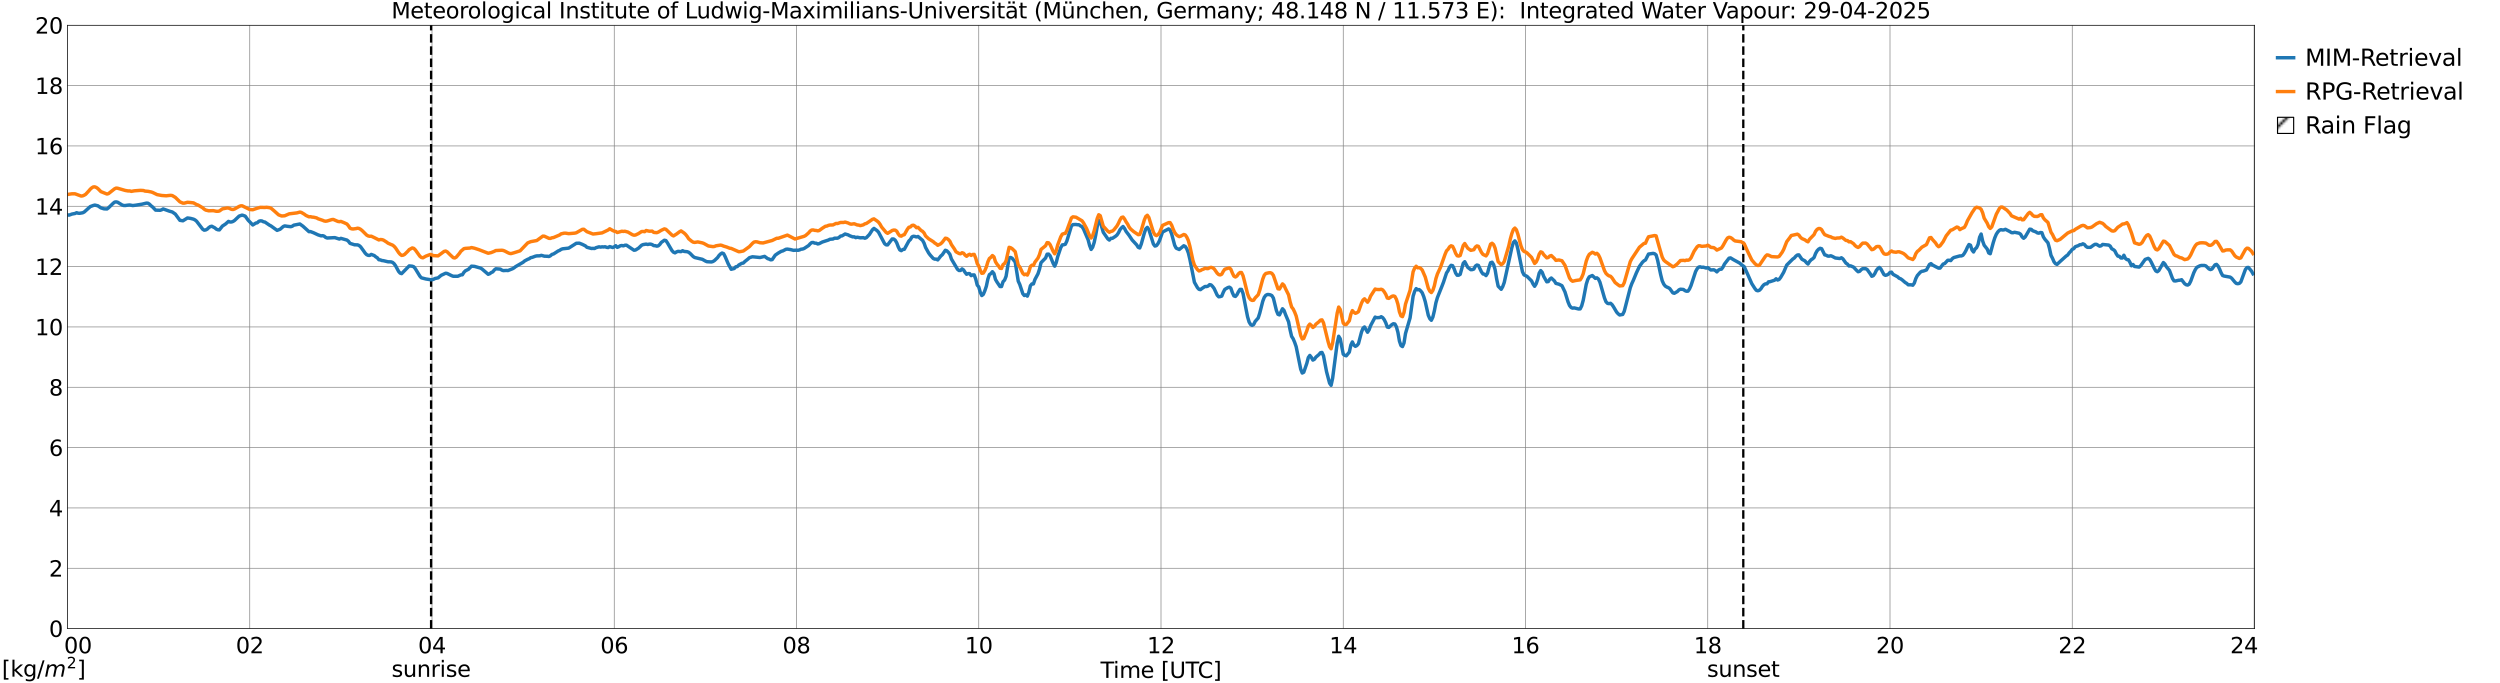 <?xml version="1.0" encoding="utf-8" standalone="no"?>
<!DOCTYPE svg PUBLIC "-//W3C//DTD SVG 1.1//EN"
  "http://www.w3.org/Graphics/SVG/1.1/DTD/svg11.dtd">
<svg xmlns:xlink="http://www.w3.org/1999/xlink" width="1085.4pt" height="296.64pt" viewBox="0 0 1085.4 296.64" xmlns="http://www.w3.org/2000/svg" version="1.1">
 <defs>
  <style type="text/css">*{stroke-linejoin: round; stroke-linecap: butt}</style>
 </defs>
 <g id="figure_1">
  <g id="patch_1">
   <path d="M 0 296.64 
L 1085.4 296.64 
L 1085.4 0 
L 0 0 
z
" style="fill: #ffffff"/>
  </g>
  <g id="axes_1">
   <g id="patch_2">
    <path d="M 29.306 272.909 
L 978.814 272.909 
L 978.814 10.976 
L 29.306 10.976 
z
" style="fill: #ffffff"/>
   </g>
   <g id="patch_3">
    <path d="M 978.814 272.909 
L 978.814 272.909 
L 978.814 10.976 
L 978.814 10.976 
z
" clip-path="url(#p65d1666bd3)" style="fill: #d3d3d3; stroke: #d3d3d3; stroke-linejoin: miter"/>
   </g>
   <g id="matplotlib.axis_1">
    <g id="xtick_1">
     <g id="line2d_1">
      <path d="M 29.306 272.909 
L 29.306 10.976 
" clip-path="url(#p65d1666bd3)" style="fill: none; stroke: #808080; stroke-width: 0.3; stroke-linecap: square"/>
     </g>
     <g id="line2d_2"/>
     <g id="text_1">
      <!--    00 -->
      <g transform="translate(18.733 283.627) scale(0.095 -0.095)">
       <defs>
        <path id="DejaVuSans-20" transform="scale(0.016)"/>
        <path id="DejaVuSans-30" d="M 2034 4250 
Q 1547 4250 1301 3770 
Q 1056 3291 1056 2328 
Q 1056 1369 1301 889 
Q 1547 409 2034 409 
Q 2525 409 2770 889 
Q 3016 1369 3016 2328 
Q 3016 3291 2770 3770 
Q 2525 4250 2034 4250 
z
M 2034 4750 
Q 2819 4750 3233 4129 
Q 3647 3509 3647 2328 
Q 3647 1150 3233 529 
Q 2819 -91 2034 -91 
Q 1250 -91 836 529 
Q 422 1150 422 2328 
Q 422 3509 836 4129 
Q 1250 4750 2034 4750 
z
" transform="scale(0.016)"/>
       </defs>
       <use xlink:href="#DejaVuSans-20"/>
       <use xlink:href="#DejaVuSans-20" transform="translate(31.787 0)"/>
       <use xlink:href="#DejaVuSans-20" transform="translate(63.574 0)"/>
       <use xlink:href="#DejaVuSans-30" transform="translate(95.361 0)"/>
       <use xlink:href="#DejaVuSans-30" transform="translate(158.984 0)"/>
      </g>
     </g>
    </g>
    <g id="xtick_2">
     <g id="line2d_3">
      <path d="M 108.431 272.909 
L 108.431 10.976 
" clip-path="url(#p65d1666bd3)" style="fill: none; stroke: #808080; stroke-width: 0.3; stroke-linecap: square"/>
     </g>
     <g id="line2d_4"/>
     <g id="text_2">
      <!-- 02 -->
      <g transform="translate(102.387 283.627) scale(0.095 -0.095)">
       <defs>
        <path id="DejaVuSans-32" d="M 1228 531 
L 3431 531 
L 3431 0 
L 469 0 
L 469 531 
Q 828 903 1448 1529 
Q 2069 2156 2228 2338 
Q 2531 2678 2651 2914 
Q 2772 3150 2772 3378 
Q 2772 3750 2511 3984 
Q 2250 4219 1831 4219 
Q 1534 4219 1204 4116 
Q 875 4013 500 3803 
L 500 4441 
Q 881 4594 1212 4672 
Q 1544 4750 1819 4750 
Q 2544 4750 2975 4387 
Q 3406 4025 3406 3419 
Q 3406 3131 3298 2873 
Q 3191 2616 2906 2266 
Q 2828 2175 2409 1742 
Q 1991 1309 1228 531 
z
" transform="scale(0.016)"/>
       </defs>
       <use xlink:href="#DejaVuSans-30"/>
       <use xlink:href="#DejaVuSans-32" transform="translate(63.623 0)"/>
      </g>
     </g>
    </g>
    <g id="xtick_3">
     <g id="line2d_5">
      <path d="M 187.557 272.909 
L 187.557 10.976 
" clip-path="url(#p65d1666bd3)" style="fill: none; stroke: #808080; stroke-width: 0.3; stroke-linecap: square"/>
     </g>
     <g id="line2d_6"/>
     <g id="text_3">
      <!-- 04 -->
      <g transform="translate(181.513 283.627) scale(0.095 -0.095)">
       <defs>
        <path id="DejaVuSans-34" d="M 2419 4116 
L 825 1625 
L 2419 1625 
L 2419 4116 
z
M 2253 4666 
L 3047 4666 
L 3047 1625 
L 3713 1625 
L 3713 1100 
L 3047 1100 
L 3047 0 
L 2419 0 
L 2419 1100 
L 313 1100 
L 313 1709 
L 2253 4666 
z
" transform="scale(0.016)"/>
       </defs>
       <use xlink:href="#DejaVuSans-30"/>
       <use xlink:href="#DejaVuSans-34" transform="translate(63.623 0)"/>
      </g>
     </g>
    </g>
    <g id="xtick_4">
     <g id="line2d_7">
      <path d="M 266.683 272.909 
L 266.683 10.976 
" clip-path="url(#p65d1666bd3)" style="fill: none; stroke: #808080; stroke-width: 0.3; stroke-linecap: square"/>
     </g>
     <g id="line2d_8"/>
     <g id="text_4">
      <!-- 06 -->
      <g transform="translate(260.638 283.627) scale(0.095 -0.095)">
       <defs>
        <path id="DejaVuSans-36" d="M 2113 2584 
Q 1688 2584 1439 2293 
Q 1191 2003 1191 1497 
Q 1191 994 1439 701 
Q 1688 409 2113 409 
Q 2538 409 2786 701 
Q 3034 994 3034 1497 
Q 3034 2003 2786 2293 
Q 2538 2584 2113 2584 
z
M 3366 4563 
L 3366 3988 
Q 3128 4100 2886 4159 
Q 2644 4219 2406 4219 
Q 1781 4219 1451 3797 
Q 1122 3375 1075 2522 
Q 1259 2794 1537 2939 
Q 1816 3084 2150 3084 
Q 2853 3084 3261 2657 
Q 3669 2231 3669 1497 
Q 3669 778 3244 343 
Q 2819 -91 2113 -91 
Q 1303 -91 875 529 
Q 447 1150 447 2328 
Q 447 3434 972 4092 
Q 1497 4750 2381 4750 
Q 2619 4750 2861 4703 
Q 3103 4656 3366 4563 
z
" transform="scale(0.016)"/>
       </defs>
       <use xlink:href="#DejaVuSans-30"/>
       <use xlink:href="#DejaVuSans-36" transform="translate(63.623 0)"/>
      </g>
     </g>
    </g>
    <g id="xtick_5">
     <g id="line2d_9">
      <path d="M 345.808 272.909 
L 345.808 10.976 
" clip-path="url(#p65d1666bd3)" style="fill: none; stroke: #808080; stroke-width: 0.3; stroke-linecap: square"/>
     </g>
     <g id="line2d_10"/>
     <g id="text_5">
      <!-- 08 -->
      <g transform="translate(339.764 283.627) scale(0.095 -0.095)">
       <defs>
        <path id="DejaVuSans-38" d="M 2034 2216 
Q 1584 2216 1326 1975 
Q 1069 1734 1069 1313 
Q 1069 891 1326 650 
Q 1584 409 2034 409 
Q 2484 409 2743 651 
Q 3003 894 3003 1313 
Q 3003 1734 2745 1975 
Q 2488 2216 2034 2216 
z
M 1403 2484 
Q 997 2584 770 2862 
Q 544 3141 544 3541 
Q 544 4100 942 4425 
Q 1341 4750 2034 4750 
Q 2731 4750 3128 4425 
Q 3525 4100 3525 3541 
Q 3525 3141 3298 2862 
Q 3072 2584 2669 2484 
Q 3125 2378 3379 2068 
Q 3634 1759 3634 1313 
Q 3634 634 3220 271 
Q 2806 -91 2034 -91 
Q 1263 -91 848 271 
Q 434 634 434 1313 
Q 434 1759 690 2068 
Q 947 2378 1403 2484 
z
M 1172 3481 
Q 1172 3119 1398 2916 
Q 1625 2713 2034 2713 
Q 2441 2713 2670 2916 
Q 2900 3119 2900 3481 
Q 2900 3844 2670 4047 
Q 2441 4250 2034 4250 
Q 1625 4250 1398 4047 
Q 1172 3844 1172 3481 
z
" transform="scale(0.016)"/>
       </defs>
       <use xlink:href="#DejaVuSans-30"/>
       <use xlink:href="#DejaVuSans-38" transform="translate(63.623 0)"/>
      </g>
     </g>
    </g>
    <g id="xtick_6">
     <g id="line2d_11">
      <path d="M 424.934 272.909 
L 424.934 10.976 
" clip-path="url(#p65d1666bd3)" style="fill: none; stroke: #808080; stroke-width: 0.3; stroke-linecap: square"/>
     </g>
     <g id="line2d_12"/>
     <g id="text_6">
      <!-- 10 -->
      <g transform="translate(418.89 283.627) scale(0.095 -0.095)">
       <defs>
        <path id="DejaVuSans-31" d="M 794 531 
L 1825 531 
L 1825 4091 
L 703 3866 
L 703 4441 
L 1819 4666 
L 2450 4666 
L 2450 531 
L 3481 531 
L 3481 0 
L 794 0 
L 794 531 
z
" transform="scale(0.016)"/>
       </defs>
       <use xlink:href="#DejaVuSans-31"/>
       <use xlink:href="#DejaVuSans-30" transform="translate(63.623 0)"/>
      </g>
     </g>
    </g>
    <g id="xtick_7">
     <g id="line2d_13">
      <path d="M 504.06 272.909 
L 504.06 10.976 
" clip-path="url(#p65d1666bd3)" style="fill: none; stroke: #808080; stroke-width: 0.3; stroke-linecap: square"/>
     </g>
     <g id="line2d_14"/>
     <g id="text_7">
      <!-- 12 -->
      <g transform="translate(498.015 283.627) scale(0.095 -0.095)">
       <use xlink:href="#DejaVuSans-31"/>
       <use xlink:href="#DejaVuSans-32" transform="translate(63.623 0)"/>
      </g>
     </g>
    </g>
    <g id="xtick_8">
     <g id="line2d_15">
      <path d="M 583.185 272.909 
L 583.185 10.976 
" clip-path="url(#p65d1666bd3)" style="fill: none; stroke: #808080; stroke-width: 0.3; stroke-linecap: square"/>
     </g>
     <g id="line2d_16"/>
     <g id="text_8">
      <!-- 14 -->
      <g transform="translate(577.141 283.627) scale(0.095 -0.095)">
       <use xlink:href="#DejaVuSans-31"/>
       <use xlink:href="#DejaVuSans-34" transform="translate(63.623 0)"/>
      </g>
     </g>
    </g>
    <g id="xtick_9">
     <g id="line2d_17">
      <path d="M 662.311 272.909 
L 662.311 10.976 
" clip-path="url(#p65d1666bd3)" style="fill: none; stroke: #808080; stroke-width: 0.3; stroke-linecap: square"/>
     </g>
     <g id="line2d_18"/>
     <g id="text_9">
      <!-- 16 -->
      <g transform="translate(656.267 283.627) scale(0.095 -0.095)">
       <use xlink:href="#DejaVuSans-31"/>
       <use xlink:href="#DejaVuSans-36" transform="translate(63.623 0)"/>
      </g>
     </g>
    </g>
    <g id="xtick_10">
     <g id="line2d_19">
      <path d="M 741.437 272.909 
L 741.437 10.976 
" clip-path="url(#p65d1666bd3)" style="fill: none; stroke: #808080; stroke-width: 0.3; stroke-linecap: square"/>
     </g>
     <g id="line2d_20"/>
     <g id="text_10">
      <!-- 18 -->
      <g transform="translate(735.392 283.627) scale(0.095 -0.095)">
       <use xlink:href="#DejaVuSans-31"/>
       <use xlink:href="#DejaVuSans-38" transform="translate(63.623 0)"/>
      </g>
     </g>
    </g>
    <g id="xtick_11">
     <g id="line2d_21">
      <path d="M 820.562 272.909 
L 820.562 10.976 
" clip-path="url(#p65d1666bd3)" style="fill: none; stroke: #808080; stroke-width: 0.3; stroke-linecap: square"/>
     </g>
     <g id="line2d_22"/>
     <g id="text_11">
      <!-- 20 -->
      <g transform="translate(814.518 283.627) scale(0.095 -0.095)">
       <use xlink:href="#DejaVuSans-32"/>
       <use xlink:href="#DejaVuSans-30" transform="translate(63.623 0)"/>
      </g>
     </g>
    </g>
    <g id="xtick_12">
     <g id="line2d_23">
      <path d="M 899.688 272.909 
L 899.688 10.976 
" clip-path="url(#p65d1666bd3)" style="fill: none; stroke: #808080; stroke-width: 0.3; stroke-linecap: square"/>
     </g>
     <g id="line2d_24"/>
     <g id="text_12">
      <!-- 22 -->
      <g transform="translate(893.644 283.627) scale(0.095 -0.095)">
       <use xlink:href="#DejaVuSans-32"/>
       <use xlink:href="#DejaVuSans-32" transform="translate(63.623 0)"/>
      </g>
     </g>
    </g>
    <g id="xtick_13">
     <g id="line2d_25">
      <path d="M 978.814 272.909 
L 978.814 10.976 
" clip-path="url(#p65d1666bd3)" style="fill: none; stroke: #808080; stroke-width: 0.3; stroke-linecap: square"/>
     </g>
     <g id="line2d_26"/>
     <g id="text_13">
      <!-- 24    -->
      <g transform="translate(968.241 283.627) scale(0.095 -0.095)">
       <use xlink:href="#DejaVuSans-32"/>
       <use xlink:href="#DejaVuSans-34" transform="translate(63.623 0)"/>
       <use xlink:href="#DejaVuSans-20" transform="translate(127.246 0)"/>
       <use xlink:href="#DejaVuSans-20" transform="translate(159.033 0)"/>
       <use xlink:href="#DejaVuSans-20" transform="translate(190.82 0)"/>
      </g>
     </g>
    </g>
    <g id="text_14">
     <!-- Time [UTC] -->
     <g transform="translate(477.806 294.322) scale(0.095 -0.095)">
      <defs>
       <path id="DejaVuSans-54" d="M -19 4666 
L 3928 4666 
L 3928 4134 
L 2272 4134 
L 2272 0 
L 1638 0 
L 1638 4134 
L -19 4134 
L -19 4666 
z
" transform="scale(0.016)"/>
       <path id="DejaVuSans-69" d="M 603 3500 
L 1178 3500 
L 1178 0 
L 603 0 
L 603 3500 
z
M 603 4863 
L 1178 4863 
L 1178 4134 
L 603 4134 
L 603 4863 
z
" transform="scale(0.016)"/>
       <path id="DejaVuSans-6d" d="M 3328 2828 
Q 3544 3216 3844 3400 
Q 4144 3584 4550 3584 
Q 5097 3584 5394 3201 
Q 5691 2819 5691 2113 
L 5691 0 
L 5113 0 
L 5113 2094 
Q 5113 2597 4934 2840 
Q 4756 3084 4391 3084 
Q 3944 3084 3684 2787 
Q 3425 2491 3425 1978 
L 3425 0 
L 2847 0 
L 2847 2094 
Q 2847 2600 2669 2842 
Q 2491 3084 2119 3084 
Q 1678 3084 1418 2786 
Q 1159 2488 1159 1978 
L 1159 0 
L 581 0 
L 581 3500 
L 1159 3500 
L 1159 2956 
Q 1356 3278 1631 3431 
Q 1906 3584 2284 3584 
Q 2666 3584 2933 3390 
Q 3200 3197 3328 2828 
z
" transform="scale(0.016)"/>
       <path id="DejaVuSans-65" d="M 3597 1894 
L 3597 1613 
L 953 1613 
Q 991 1019 1311 708 
Q 1631 397 2203 397 
Q 2534 397 2845 478 
Q 3156 559 3463 722 
L 3463 178 
Q 3153 47 2828 -22 
Q 2503 -91 2169 -91 
Q 1331 -91 842 396 
Q 353 884 353 1716 
Q 353 2575 817 3079 
Q 1281 3584 2069 3584 
Q 2775 3584 3186 3129 
Q 3597 2675 3597 1894 
z
M 3022 2063 
Q 3016 2534 2758 2815 
Q 2500 3097 2075 3097 
Q 1594 3097 1305 2825 
Q 1016 2553 972 2059 
L 3022 2063 
z
" transform="scale(0.016)"/>
       <path id="DejaVuSans-5b" d="M 550 4863 
L 1875 4863 
L 1875 4416 
L 1125 4416 
L 1125 -397 
L 1875 -397 
L 1875 -844 
L 550 -844 
L 550 4863 
z
" transform="scale(0.016)"/>
       <path id="DejaVuSans-55" d="M 556 4666 
L 1191 4666 
L 1191 1831 
Q 1191 1081 1462 751 
Q 1734 422 2344 422 
Q 2950 422 3222 751 
Q 3494 1081 3494 1831 
L 3494 4666 
L 4128 4666 
L 4128 1753 
Q 4128 841 3676 375 
Q 3225 -91 2344 -91 
Q 1459 -91 1007 375 
Q 556 841 556 1753 
L 556 4666 
z
" transform="scale(0.016)"/>
       <path id="DejaVuSans-43" d="M 4122 4306 
L 4122 3641 
Q 3803 3938 3442 4084 
Q 3081 4231 2675 4231 
Q 1875 4231 1450 3742 
Q 1025 3253 1025 2328 
Q 1025 1406 1450 917 
Q 1875 428 2675 428 
Q 3081 428 3442 575 
Q 3803 722 4122 1019 
L 4122 359 
Q 3791 134 3420 21 
Q 3050 -91 2638 -91 
Q 1578 -91 968 557 
Q 359 1206 359 2328 
Q 359 3453 968 4101 
Q 1578 4750 2638 4750 
Q 3056 4750 3426 4639 
Q 3797 4528 4122 4306 
z
" transform="scale(0.016)"/>
       <path id="DejaVuSans-5d" d="M 1947 4863 
L 1947 -844 
L 622 -844 
L 622 -397 
L 1369 -397 
L 1369 4416 
L 622 4416 
L 622 4863 
L 1947 4863 
z
" transform="scale(0.016)"/>
      </defs>
      <use xlink:href="#DejaVuSans-54"/>
      <use xlink:href="#DejaVuSans-69" transform="translate(57.959 0)"/>
      <use xlink:href="#DejaVuSans-6d" transform="translate(85.742 0)"/>
      <use xlink:href="#DejaVuSans-65" transform="translate(183.154 0)"/>
      <use xlink:href="#DejaVuSans-20" transform="translate(244.678 0)"/>
      <use xlink:href="#DejaVuSans-5b" transform="translate(276.465 0)"/>
      <use xlink:href="#DejaVuSans-55" transform="translate(315.479 0)"/>
      <use xlink:href="#DejaVuSans-54" transform="translate(388.672 0)"/>
      <use xlink:href="#DejaVuSans-43" transform="translate(443.881 0)"/>
      <use xlink:href="#DejaVuSans-5d" transform="translate(513.705 0)"/>
     </g>
    </g>
   </g>
   <g id="matplotlib.axis_2">
    <g id="ytick_1">
     <g id="line2d_27">
      <path d="M 29.306 272.909 
L 978.814 272.909 
" clip-path="url(#p65d1666bd3)" style="fill: none; stroke: #808080; stroke-width: 0.3; stroke-linecap: square"/>
     </g>
     <g id="line2d_28"/>
     <g id="text_15">
      <!-- 0 -->
      <g transform="translate(21.261 276.518) scale(0.095 -0.095)">
       <use xlink:href="#DejaVuSans-30"/>
      </g>
     </g>
    </g>
    <g id="ytick_2">
     <g id="line2d_29">
      <path d="M 29.306 246.715 
L 978.814 246.715 
" clip-path="url(#p65d1666bd3)" style="fill: none; stroke: #808080; stroke-width: 0.3; stroke-linecap: square"/>
     </g>
     <g id="line2d_30"/>
     <g id="text_16">
      <!-- 2 -->
      <g transform="translate(21.261 250.325) scale(0.095 -0.095)">
       <use xlink:href="#DejaVuSans-32"/>
      </g>
     </g>
    </g>
    <g id="ytick_3">
     <g id="line2d_31">
      <path d="M 29.306 220.522 
L 978.814 220.522 
" clip-path="url(#p65d1666bd3)" style="fill: none; stroke: #808080; stroke-width: 0.3; stroke-linecap: square"/>
     </g>
     <g id="line2d_32"/>
     <g id="text_17">
      <!-- 4 -->
      <g transform="translate(21.261 224.131) scale(0.095 -0.095)">
       <use xlink:href="#DejaVuSans-34"/>
      </g>
     </g>
    </g>
    <g id="ytick_4">
     <g id="line2d_33">
      <path d="M 29.306 194.329 
L 978.814 194.329 
" clip-path="url(#p65d1666bd3)" style="fill: none; stroke: #808080; stroke-width: 0.3; stroke-linecap: square"/>
     </g>
     <g id="line2d_34"/>
     <g id="text_18">
      <!-- 6 -->
      <g transform="translate(21.261 197.938) scale(0.095 -0.095)">
       <use xlink:href="#DejaVuSans-36"/>
      </g>
     </g>
    </g>
    <g id="ytick_5">
     <g id="line2d_35">
      <path d="M 29.306 168.136 
L 978.814 168.136 
" clip-path="url(#p65d1666bd3)" style="fill: none; stroke: #808080; stroke-width: 0.3; stroke-linecap: square"/>
     </g>
     <g id="line2d_36"/>
     <g id="text_19">
      <!-- 8 -->
      <g transform="translate(21.261 171.745) scale(0.095 -0.095)">
       <use xlink:href="#DejaVuSans-38"/>
      </g>
     </g>
    </g>
    <g id="ytick_6">
     <g id="line2d_37">
      <path d="M 29.306 141.942 
L 978.814 141.942 
" clip-path="url(#p65d1666bd3)" style="fill: none; stroke: #808080; stroke-width: 0.3; stroke-linecap: square"/>
     </g>
     <g id="line2d_38"/>
     <g id="text_20">
      <!-- 10 -->
      <g transform="translate(15.217 145.551) scale(0.095 -0.095)">
       <use xlink:href="#DejaVuSans-31"/>
       <use xlink:href="#DejaVuSans-30" transform="translate(63.623 0)"/>
      </g>
     </g>
    </g>
    <g id="ytick_7">
     <g id="line2d_39">
      <path d="M 29.306 115.749 
L 978.814 115.749 
" clip-path="url(#p65d1666bd3)" style="fill: none; stroke: #808080; stroke-width: 0.3; stroke-linecap: square"/>
     </g>
     <g id="line2d_40"/>
     <g id="text_21">
      <!-- 12 -->
      <g transform="translate(15.217 119.358) scale(0.095 -0.095)">
       <use xlink:href="#DejaVuSans-31"/>
       <use xlink:href="#DejaVuSans-32" transform="translate(63.623 0)"/>
      </g>
     </g>
    </g>
    <g id="ytick_8">
     <g id="line2d_41">
      <path d="M 29.306 89.556 
L 978.814 89.556 
" clip-path="url(#p65d1666bd3)" style="fill: none; stroke: #808080; stroke-width: 0.3; stroke-linecap: square"/>
     </g>
     <g id="line2d_42"/>
     <g id="text_22">
      <!-- 14 -->
      <g transform="translate(15.217 93.165) scale(0.095 -0.095)">
       <use xlink:href="#DejaVuSans-31"/>
       <use xlink:href="#DejaVuSans-34" transform="translate(63.623 0)"/>
      </g>
     </g>
    </g>
    <g id="ytick_9">
     <g id="line2d_43">
      <path d="M 29.306 63.362 
L 978.814 63.362 
" clip-path="url(#p65d1666bd3)" style="fill: none; stroke: #808080; stroke-width: 0.3; stroke-linecap: square"/>
     </g>
     <g id="line2d_44"/>
     <g id="text_23">
      <!-- 16 -->
      <g transform="translate(15.217 66.972) scale(0.095 -0.095)">
       <use xlink:href="#DejaVuSans-31"/>
       <use xlink:href="#DejaVuSans-36" transform="translate(63.623 0)"/>
      </g>
     </g>
    </g>
    <g id="ytick_10">
     <g id="line2d_45">
      <path d="M 29.306 37.169 
L 978.814 37.169 
" clip-path="url(#p65d1666bd3)" style="fill: none; stroke: #808080; stroke-width: 0.3; stroke-linecap: square"/>
     </g>
     <g id="line2d_46"/>
     <g id="text_24">
      <!-- 18 -->
      <g transform="translate(15.217 40.778) scale(0.095 -0.095)">
       <use xlink:href="#DejaVuSans-31"/>
       <use xlink:href="#DejaVuSans-38" transform="translate(63.623 0)"/>
      </g>
     </g>
    </g>
    <g id="ytick_11">
     <g id="line2d_47">
      <path d="M 29.306 10.976 
L 978.814 10.976 
" clip-path="url(#p65d1666bd3)" style="fill: none; stroke: #808080; stroke-width: 0.3; stroke-linecap: square"/>
     </g>
     <g id="line2d_48"/>
     <g id="text_25">
      <!-- 20 -->
      <g transform="translate(15.217 14.585) scale(0.095 -0.095)">
       <use xlink:href="#DejaVuSans-32"/>
       <use xlink:href="#DejaVuSans-30" transform="translate(63.623 0)"/>
      </g>
     </g>
    </g>
   </g>
   <g id="line2d_49">
    <path d="M 187.161 272.909 
L 187.161 10.976 
" clip-path="url(#p65d1666bd3)" style="fill: none; stroke-dasharray: 3.7,1.6; stroke-dashoffset: 0; stroke: #000000"/>
   </g>
   <g id="line2d_50">
    <path d="M 756.866 272.909 
L 756.866 10.976 
" clip-path="url(#p65d1666bd3)" style="fill: none; stroke-dasharray: 3.7,1.6; stroke-dashoffset: 0; stroke: #000000"/>
   </g>
   <g id="line2d_51">
    <path d="M 29.306 93.256 
L 29.965 93.415 
L 31.284 92.927 
L 32.603 92.682 
L 33.262 92.348 
L 33.921 92.566 
L 34.581 92.601 
L 35.9 92.378 
L 36.559 92.047 
L 39.197 89.69 
L 40.515 89.199 
L 41.175 89.041 
L 42.493 89.354 
L 43.812 90.249 
L 45.131 90.662 
L 46.45 90.727 
L 47.109 90.226 
L 49.087 88.305 
L 49.747 87.76 
L 50.406 87.648 
L 51.065 87.801 
L 52.384 88.603 
L 53.043 89.017 
L 53.703 89.214 
L 54.362 89.227 
L 55.681 89.04 
L 56.34 88.998 
L 57.659 89.244 
L 58.978 89.078 
L 61.615 88.651 
L 63.594 88.175 
L 64.253 88.228 
L 64.912 88.662 
L 65.572 89.341 
L 66.231 89.848 
L 67.55 91.228 
L 69.528 91.298 
L 70.187 91.086 
L 70.847 90.71 
L 73.484 91.659 
L 74.803 92.034 
L 76.122 92.947 
L 78.1 95.651 
L 79.419 95.86 
L 81.397 94.632 
L 82.716 94.814 
L 84.034 95.161 
L 84.694 95.498 
L 85.353 96.047 
L 87.991 99.507 
L 88.65 99.932 
L 89.309 99.832 
L 89.969 99.482 
L 90.628 98.845 
L 91.288 98.375 
L 91.947 98.226 
L 93.266 98.923 
L 93.925 99.492 
L 94.584 99.753 
L 95.244 99.815 
L 96.563 98.146 
L 97.881 97.284 
L 99.2 96.124 
L 99.86 96.389 
L 100.519 96.369 
L 101.178 96.139 
L 101.838 95.706 
L 103.816 93.825 
L 105.135 93.373 
L 106.453 93.827 
L 107.772 95.641 
L 109.75 97.676 
L 111.069 96.843 
L 111.728 96.72 
L 112.388 96.079 
L 113.047 95.877 
L 113.707 95.933 
L 114.366 96.285 
L 115.025 96.41 
L 117.003 97.754 
L 117.663 98.1 
L 120.3 100.014 
L 121.619 99.524 
L 122.938 98.374 
L 123.597 98.078 
L 124.916 98.274 
L 126.235 98.414 
L 126.894 98.219 
L 127.553 97.755 
L 130.191 97.245 
L 131.51 98.194 
L 134.147 100.585 
L 134.807 100.549 
L 136.125 101.053 
L 138.104 101.978 
L 139.422 102.405 
L 140.082 102.314 
L 140.741 102.537 
L 141.4 103.086 
L 142.06 103.332 
L 145.357 103.167 
L 147.335 103.786 
L 147.994 103.481 
L 150.632 104.229 
L 151.291 104.762 
L 151.951 105.655 
L 153.929 106.277 
L 155.247 106.314 
L 155.907 106.587 
L 156.566 107.155 
L 157.885 108.962 
L 158.544 109.917 
L 159.204 110.571 
L 159.863 110.865 
L 160.523 110.895 
L 161.182 110.456 
L 162.501 110.96 
L 163.16 111.525 
L 163.819 111.928 
L 164.479 112.759 
L 165.138 112.841 
L 165.798 113.111 
L 166.457 113.177 
L 168.435 113.652 
L 169.754 113.696 
L 170.413 113.913 
L 171.073 114.463 
L 171.732 115.373 
L 173.051 117.827 
L 173.71 118.578 
L 174.37 118.797 
L 177.666 115.443 
L 178.985 115.584 
L 179.645 115.817 
L 180.304 116.636 
L 182.282 119.88 
L 182.941 120.621 
L 184.92 121.128 
L 186.898 121.434 
L 187.557 121.451 
L 188.216 121.265 
L 188.876 120.906 
L 190.195 120.639 
L 191.513 119.542 
L 193.492 118.616 
L 194.151 118.734 
L 196.129 119.704 
L 196.788 119.944 
L 198.767 119.944 
L 200.085 119.351 
L 200.745 119.292 
L 201.404 118.241 
L 202.063 117.571 
L 203.382 116.918 
L 204.701 115.555 
L 206.02 115.657 
L 208.657 116.405 
L 209.317 116.827 
L 211.954 119.088 
L 212.614 118.833 
L 213.273 118.333 
L 213.932 118.037 
L 214.592 117.23 
L 215.251 116.7 
L 217.229 116.844 
L 217.889 117.279 
L 218.548 117.487 
L 219.867 117.407 
L 220.526 117.47 
L 222.504 116.68 
L 223.164 116.301 
L 223.823 115.778 
L 227.12 113.857 
L 227.779 113.289 
L 229.098 112.583 
L 229.757 112.334 
L 230.417 111.868 
L 231.076 111.735 
L 232.395 111.237 
L 233.054 111.092 
L 234.373 111.064 
L 235.033 110.86 
L 236.351 111.228 
L 237.67 111.267 
L 238.329 111.372 
L 238.989 111.027 
L 239.648 110.444 
L 240.308 110.269 
L 241.626 109.424 
L 242.286 108.981 
L 242.945 108.715 
L 243.604 108.273 
L 244.264 108.026 
L 246.901 107.726 
L 248.22 106.887 
L 249.539 106.054 
L 250.198 105.621 
L 251.517 105.577 
L 252.836 106.101 
L 254.155 106.756 
L 254.814 107.363 
L 256.792 107.885 
L 257.451 107.833 
L 258.111 107.901 
L 258.77 107.537 
L 260.089 107.153 
L 260.748 107.291 
L 261.408 107.163 
L 262.067 107.216 
L 262.726 107.125 
L 263.386 107.383 
L 264.045 107.475 
L 264.705 107.059 
L 266.023 107.462 
L 266.683 107.168 
L 267.342 106.686 
L 268.002 107.386 
L 268.661 107.111 
L 269.32 106.701 
L 269.98 106.588 
L 270.639 106.755 
L 271.298 106.477 
L 271.958 106.431 
L 275.255 108.644 
L 275.914 108.547 
L 277.233 107.735 
L 278.552 106.472 
L 279.211 106.191 
L 280.53 105.98 
L 281.189 106.145 
L 281.849 106.002 
L 282.508 105.994 
L 283.167 106.204 
L 283.827 106.642 
L 284.486 106.657 
L 285.145 106.877 
L 285.805 106.727 
L 286.464 106.118 
L 287.124 105.225 
L 288.442 104.303 
L 289.102 104.442 
L 289.761 105.412 
L 291.739 108.797 
L 292.399 109.49 
L 293.058 109.778 
L 293.717 109.364 
L 294.377 109.124 
L 295.696 109.263 
L 296.355 108.845 
L 297.014 109.155 
L 298.333 109.28 
L 298.992 109.522 
L 299.652 110.051 
L 300.971 111.396 
L 301.63 111.806 
L 303.608 112.275 
L 304.927 112.58 
L 306.246 113.33 
L 306.905 113.619 
L 308.883 113.735 
L 309.543 113.532 
L 310.202 113.114 
L 311.521 111.855 
L 312.18 110.916 
L 312.839 110.254 
L 313.499 109.861 
L 314.158 110.123 
L 314.818 111.379 
L 316.136 114.488 
L 317.455 116.909 
L 318.774 116.577 
L 319.433 115.84 
L 320.093 115.753 
L 320.752 115.06 
L 322.071 114.316 
L 322.73 114.21 
L 323.39 113.532 
L 324.708 112.485 
L 325.368 111.877 
L 326.686 111.481 
L 329.983 111.805 
L 331.961 111.31 
L 333.28 112.282 
L 333.94 112.484 
L 334.599 112.828 
L 335.258 112.704 
L 336.577 110.776 
L 337.896 109.865 
L 339.215 109.099 
L 339.874 108.933 
L 341.193 108.233 
L 341.852 108.154 
L 343.171 108.349 
L 344.49 108.683 
L 345.808 108.615 
L 346.468 108.672 
L 347.127 108.511 
L 347.787 108.196 
L 348.446 108.125 
L 349.105 107.886 
L 351.083 106.59 
L 351.743 105.842 
L 352.402 105.305 
L 353.062 105.273 
L 353.721 105.564 
L 354.38 105.584 
L 355.04 105.922 
L 355.699 105.76 
L 357.018 105.076 
L 359.655 104.223 
L 360.315 103.877 
L 361.634 103.775 
L 362.293 103.425 
L 363.612 103.424 
L 364.271 103.089 
L 364.93 102.498 
L 365.59 102.403 
L 366.909 101.593 
L 368.227 101.974 
L 368.887 102.344 
L 370.206 102.848 
L 370.865 102.804 
L 371.524 103.175 
L 372.184 102.986 
L 373.502 103.252 
L 374.821 103.188 
L 375.481 103.425 
L 376.14 103.185 
L 377.459 101.799 
L 378.777 99.755 
L 379.437 99.17 
L 380.756 100.097 
L 381.415 100.791 
L 384.053 105.772 
L 384.712 106.309 
L 385.371 106.325 
L 387.349 103.748 
L 388.009 103.762 
L 388.668 104.304 
L 389.328 105.425 
L 389.987 107.179 
L 390.646 108.5 
L 391.306 108.825 
L 391.965 108.32 
L 392.624 108.233 
L 394.603 104.619 
L 395.262 103.989 
L 395.921 102.858 
L 396.581 102.572 
L 397.24 102.665 
L 397.899 102.891 
L 398.559 102.67 
L 400.537 104.342 
L 401.196 105.562 
L 401.856 107.442 
L 403.175 109.822 
L 403.834 110.715 
L 405.153 112.196 
L 405.812 112.51 
L 406.471 112.494 
L 407.131 112.841 
L 408.45 111.157 
L 409.109 110.588 
L 410.428 108.658 
L 411.087 108.903 
L 411.746 109.559 
L 412.406 110.441 
L 413.065 112.451 
L 415.703 116.907 
L 416.362 117.441 
L 417.022 117.42 
L 417.681 116.751 
L 418.34 117.207 
L 419 118.248 
L 419.659 119.075 
L 420.318 118.773 
L 420.978 118.803 
L 421.637 119.658 
L 422.297 119.359 
L 422.956 119.359 
L 423.615 121.126 
L 424.275 123.766 
L 424.934 124.574 
L 425.593 126.904 
L 426.253 128.308 
L 426.912 127.803 
L 427.572 126.245 
L 428.231 124.279 
L 428.89 121.159 
L 429.55 119.206 
L 430.209 118.79 
L 430.869 117.969 
L 431.528 118.771 
L 432.187 121.294 
L 432.847 122.431 
L 434.165 124.398 
L 434.825 124.394 
L 435.484 122.296 
L 436.144 121.616 
L 436.803 119.95 
L 438.122 111.893 
L 438.781 111.774 
L 439.44 112.127 
L 440.759 113.784 
L 442.078 122.074 
L 442.737 123.486 
L 444.056 127.482 
L 444.716 128.298 
L 445.375 128.019 
L 446.034 128.569 
L 446.694 126.852 
L 447.353 124.074 
L 448.012 123.267 
L 448.672 123.261 
L 449.331 121.336 
L 450.65 118.869 
L 451.309 116.873 
L 451.969 114.036 
L 453.947 112.023 
L 454.606 110.364 
L 455.266 110.321 
L 455.925 111.086 
L 457.244 114.359 
L 457.903 115.561 
L 458.563 114.014 
L 459.222 111.396 
L 460.541 107.495 
L 461.2 106.32 
L 461.859 106.261 
L 462.519 106.05 
L 463.178 104.662 
L 465.156 98.132 
L 465.816 97.521 
L 467.134 97.461 
L 467.794 97.581 
L 468.453 97.57 
L 469.113 98.086 
L 469.772 98.411 
L 470.431 99.456 
L 472.409 104.082 
L 473.069 106.585 
L 473.728 108.288 
L 474.388 107.332 
L 475.047 105.259 
L 475.706 102.133 
L 476.366 98.418 
L 477.025 95.71 
L 477.685 95.847 
L 478.344 98.609 
L 479.003 100.858 
L 480.981 103.728 
L 481.641 104.22 
L 482.3 103.467 
L 482.96 103.475 
L 484.278 102.608 
L 484.938 102.043 
L 485.597 101.069 
L 486.256 99.719 
L 486.916 98.926 
L 487.575 98.334 
L 488.235 99.189 
L 488.894 100.464 
L 490.213 102.191 
L 491.532 104.189 
L 493.51 106.325 
L 494.169 107.381 
L 494.828 107.653 
L 495.488 105.96 
L 496.807 101.229 
L 497.466 99.343 
L 498.125 98.716 
L 498.785 99.626 
L 500.763 105.954 
L 501.422 106.824 
L 502.082 106.644 
L 502.741 105.78 
L 503.4 104.487 
L 504.719 100.742 
L 507.357 99.377 
L 508.016 99.87 
L 508.675 101.522 
L 509.994 106.489 
L 510.654 107.738 
L 511.972 108.321 
L 513.95 106.697 
L 514.61 107.024 
L 515.269 108.072 
L 515.929 109.79 
L 516.588 112.541 
L 518.566 122.554 
L 519.885 124.884 
L 520.544 125.61 
L 521.204 125.747 
L 521.863 125.228 
L 523.182 124.365 
L 523.841 124.423 
L 524.501 124.204 
L 525.16 123.574 
L 525.819 123.712 
L 526.479 124.387 
L 527.138 125.278 
L 528.457 128.159 
L 529.116 128.855 
L 529.776 128.772 
L 530.435 128.549 
L 531.094 126.922 
L 531.754 125.643 
L 533.073 124.864 
L 533.732 124.675 
L 534.391 125.124 
L 535.051 127.069 
L 535.71 128.457 
L 536.369 128.7 
L 537.029 127.951 
L 537.688 126.658 
L 538.348 125.643 
L 539.007 125.638 
L 539.666 127.391 
L 540.985 134.219 
L 541.644 137.545 
L 542.304 139.784 
L 542.963 140.894 
L 543.623 141.258 
L 544.282 140.904 
L 544.941 139.564 
L 546.26 138.059 
L 546.919 135.993 
L 548.238 130.802 
L 548.898 129.076 
L 549.557 128.209 
L 550.216 127.881 
L 550.876 127.883 
L 551.535 128.015 
L 552.195 128.34 
L 552.854 129.436 
L 554.173 134.839 
L 554.832 136.452 
L 555.491 136.712 
L 556.81 134.057 
L 557.47 134.782 
L 558.129 136.576 
L 559.448 139.721 
L 560.107 143.22 
L 560.766 146.047 
L 561.426 147.063 
L 562.085 148.617 
L 562.745 150.519 
L 564.723 160.308 
L 565.382 161.95 
L 566.042 161.603 
L 567.36 157.773 
L 568.02 155.23 
L 568.679 154.315 
L 569.338 155.162 
L 569.998 156.332 
L 570.657 155.985 
L 571.317 155.044 
L 572.635 153.933 
L 573.295 153.142 
L 573.954 153.024 
L 574.613 154.471 
L 575.932 161.366 
L 577.251 166.354 
L 577.91 167.283 
L 578.57 164.234 
L 580.548 149.033 
L 581.207 145.994 
L 581.867 147.072 
L 583.185 153.76 
L 583.845 154.29 
L 584.504 154.475 
L 585.823 152.867 
L 586.482 149.829 
L 587.142 148.453 
L 587.801 149.849 
L 588.46 150.37 
L 589.12 150.011 
L 589.779 149.226 
L 591.098 144.202 
L 591.757 142.504 
L 592.417 141.953 
L 593.736 144.24 
L 594.395 143.206 
L 595.054 141.391 
L 597.032 137.676 
L 597.692 137.933 
L 599.011 137.858 
L 599.67 137.507 
L 600.329 137.923 
L 600.989 138.816 
L 601.648 140.136 
L 602.307 141.986 
L 602.967 142.159 
L 604.286 140.941 
L 604.945 140.559 
L 605.604 140.669 
L 606.264 141.899 
L 606.923 144.329 
L 607.582 148.105 
L 608.242 150.036 
L 608.901 150.468 
L 609.561 148.914 
L 610.22 144.761 
L 612.198 138.013 
L 613.517 128.595 
L 614.176 126.505 
L 614.836 125.311 
L 615.495 125.818 
L 616.154 125.727 
L 616.814 126.291 
L 617.473 127.122 
L 618.133 128.803 
L 618.792 130.98 
L 620.111 136.898 
L 620.77 138.359 
L 621.429 139.051 
L 622.089 137.663 
L 622.748 134.93 
L 623.408 131.478 
L 624.067 129.205 
L 626.045 124.235 
L 626.705 122.517 
L 628.023 118.51 
L 628.683 117.535 
L 629.342 116.002 
L 630.001 115.196 
L 630.661 115.35 
L 631.32 116.697 
L 631.98 118.557 
L 632.639 119.495 
L 633.298 119.489 
L 633.958 119.09 
L 635.276 114.298 
L 635.936 113.622 
L 637.255 116.087 
L 638.573 117.091 
L 639.233 117.047 
L 639.892 116.803 
L 640.552 115.529 
L 641.211 115.066 
L 641.87 115.246 
L 643.189 118.049 
L 643.848 118.942 
L 644.508 119.042 
L 645.167 119.652 
L 645.827 118.618 
L 646.486 116.076 
L 647.145 114.07 
L 647.805 113.846 
L 648.464 114.893 
L 649.123 117.108 
L 649.783 121.087 
L 650.442 124.251 
L 651.761 125.601 
L 652.42 124.441 
L 653.08 122.645 
L 656.377 107.529 
L 657.036 105.312 
L 657.695 104.592 
L 658.355 105.507 
L 659.014 108.265 
L 660.992 117.984 
L 661.652 119.338 
L 662.97 119.987 
L 664.949 121.967 
L 665.608 123.334 
L 666.267 124.292 
L 666.927 123.223 
L 667.586 121.323 
L 668.246 118.613 
L 668.905 117.482 
L 669.564 118.24 
L 670.224 120.003 
L 671.542 122.343 
L 672.202 122.245 
L 672.861 121.194 
L 673.521 120.706 
L 674.839 121.942 
L 675.499 123.029 
L 676.817 123.383 
L 678.136 124.027 
L 679.455 126.781 
L 680.774 131.059 
L 681.433 132.65 
L 682.092 133.485 
L 682.752 133.797 
L 683.411 133.668 
L 685.389 134.151 
L 686.049 134.104 
L 686.708 132.782 
L 687.368 130.369 
L 688.686 123.431 
L 689.346 121.334 
L 690.005 120.178 
L 691.324 119.628 
L 692.643 120.86 
L 693.302 120.63 
L 693.961 121.139 
L 694.621 122.515 
L 696.599 129.365 
L 697.258 131.023 
L 697.918 131.711 
L 698.577 131.836 
L 699.236 131.676 
L 699.896 132.264 
L 700.555 133.258 
L 701.874 135.507 
L 702.533 136.236 
L 703.193 136.756 
L 704.511 136.516 
L 705.171 135.182 
L 707.808 124.901 
L 708.468 123.121 
L 709.127 121.687 
L 710.446 118.494 
L 711.765 115.676 
L 713.083 113.876 
L 713.743 113.236 
L 714.402 112.887 
L 715.721 110.306 
L 717.699 110.006 
L 718.358 110.159 
L 719.018 110.691 
L 719.677 113.014 
L 720.996 119.237 
L 721.655 121.873 
L 722.315 123.338 
L 722.974 124.189 
L 723.633 124.607 
L 724.293 124.881 
L 724.952 125.305 
L 726.271 127.14 
L 726.93 127.325 
L 728.249 126.568 
L 728.909 125.875 
L 729.568 125.558 
L 730.887 125.676 
L 731.546 126.182 
L 732.205 126.444 
L 732.865 126.392 
L 733.524 125.439 
L 734.184 123.932 
L 736.162 117.906 
L 736.821 116.687 
L 737.48 115.98 
L 738.14 115.825 
L 738.799 116.073 
L 739.459 115.992 
L 740.777 116.382 
L 741.437 116.202 
L 742.756 117.21 
L 744.074 117.134 
L 744.734 117.472 
L 745.393 118.04 
L 746.052 117.311 
L 746.712 116.914 
L 747.371 116.865 
L 748.031 115.999 
L 748.69 114.656 
L 750.668 112.101 
L 751.327 111.967 
L 752.646 112.766 
L 755.284 114.208 
L 755.943 114.789 
L 757.262 115.78 
L 758.581 118.685 
L 760.559 123.153 
L 761.878 125.227 
L 762.537 126.054 
L 763.196 126.246 
L 763.856 126.016 
L 764.515 125.365 
L 765.174 124.327 
L 765.834 123.594 
L 766.493 123.235 
L 767.153 123.22 
L 767.812 122.361 
L 768.471 122.301 
L 770.449 121.655 
L 771.109 121.032 
L 771.768 121.576 
L 772.428 121.312 
L 773.087 120.45 
L 774.406 118.192 
L 775.725 115.084 
L 778.362 112.454 
L 779.021 112.014 
L 779.681 111.23 
L 780.34 110.716 
L 781 110.651 
L 782.318 112.549 
L 783.637 113.268 
L 784.296 114.066 
L 784.956 114.631 
L 785.615 113.567 
L 786.275 112.819 
L 786.934 112.389 
L 787.593 111.788 
L 788.253 110.069 
L 788.912 108.879 
L 789.572 108.184 
L 790.231 107.806 
L 790.89 107.997 
L 792.209 110.648 
L 792.868 110.812 
L 793.528 111.185 
L 794.187 111.213 
L 794.847 111.035 
L 795.506 111.305 
L 796.825 112.009 
L 798.803 112.241 
L 799.462 111.906 
L 800.122 112.398 
L 801.44 114.251 
L 802.1 114.66 
L 802.759 115.481 
L 803.419 115.41 
L 804.737 115.959 
L 806.056 117.378 
L 806.715 117.973 
L 807.375 117.8 
L 808.034 117.086 
L 808.694 116.636 
L 810.012 116.653 
L 810.672 117.038 
L 811.99 118.886 
L 812.65 119.941 
L 813.309 119.69 
L 813.969 118.772 
L 814.628 117.405 
L 815.287 116.587 
L 815.947 116.112 
L 816.606 116.771 
L 817.925 119.196 
L 818.584 119.539 
L 819.244 119.371 
L 819.903 119.012 
L 820.562 118.275 
L 821.222 118.163 
L 821.881 119.102 
L 823.859 120.172 
L 824.519 120.8 
L 825.178 121.04 
L 825.837 121.503 
L 827.156 122.646 
L 827.816 123.04 
L 828.475 123.647 
L 829.794 123.659 
L 830.453 123.831 
L 831.112 122.914 
L 831.772 120.941 
L 832.431 119.645 
L 833.75 118.155 
L 834.409 117.786 
L 835.069 117.68 
L 836.388 117.211 
L 837.706 114.797 
L 838.366 114.455 
L 839.025 115.046 
L 840.344 115.756 
L 841.663 116.43 
L 842.322 116.38 
L 843.641 114.63 
L 844.3 114.435 
L 845.619 113.014 
L 846.278 112.986 
L 846.938 113.139 
L 847.597 112.312 
L 848.256 111.826 
L 850.894 111.102 
L 851.553 111.113 
L 852.213 110.834 
L 852.872 109.947 
L 853.531 108.781 
L 854.191 107.311 
L 854.85 106.159 
L 855.51 106.483 
L 856.169 108.546 
L 856.828 109.397 
L 857.488 108.124 
L 858.147 107.546 
L 858.806 106.105 
L 859.466 103.001 
L 860.125 101.613 
L 860.785 104.635 
L 861.444 106.471 
L 862.763 108.134 
L 863.422 109.818 
L 864.082 110.156 
L 865.4 105.307 
L 866.06 103.248 
L 866.719 101.701 
L 867.378 100.685 
L 868.038 100.011 
L 868.697 99.698 
L 869.357 99.85 
L 870.016 99.814 
L 870.675 99.549 
L 872.653 100.571 
L 873.313 101.005 
L 873.972 101.047 
L 874.632 100.842 
L 876.61 101.25 
L 877.269 101.7 
L 877.929 102.859 
L 878.588 103.442 
L 879.247 102.886 
L 881.225 99.491 
L 881.885 99.579 
L 882.544 100.186 
L 883.863 100.663 
L 884.522 101.107 
L 885.182 101.247 
L 885.841 100.946 
L 886.5 101.025 
L 887.16 102.856 
L 887.819 103.872 
L 889.138 105.409 
L 889.797 107.835 
L 890.457 110.861 
L 891.116 112.146 
L 891.775 113.688 
L 892.435 114.491 
L 893.094 114.772 
L 894.413 113.532 
L 897.051 111.155 
L 897.71 110.721 
L 898.369 109.783 
L 899.029 109.121 
L 899.688 108.24 
L 900.347 107.949 
L 901.007 107.111 
L 902.326 106.647 
L 902.985 106.233 
L 903.644 106.222 
L 904.304 105.851 
L 904.963 106.139 
L 905.622 106.952 
L 906.282 107.393 
L 907.601 107.399 
L 908.919 106.441 
L 909.579 106.065 
L 910.238 106.085 
L 911.557 106.88 
L 912.216 106.714 
L 912.876 106.128 
L 915.513 106.401 
L 916.173 106.868 
L 916.832 108.008 
L 917.491 108.347 
L 918.151 108.882 
L 918.81 110.206 
L 919.469 111.188 
L 920.129 111.281 
L 920.788 112.002 
L 921.448 112.016 
L 922.107 110.821 
L 922.766 112.184 
L 923.426 112.705 
L 924.085 112.799 
L 924.745 113.906 
L 925.404 115.391 
L 926.063 114.832 
L 926.723 115.689 
L 928.701 115.965 
L 929.36 115.419 
L 931.338 112.634 
L 932.657 112.16 
L 933.316 112.645 
L 933.976 113.804 
L 935.295 116.5 
L 935.954 117.636 
L 936.613 117.961 
L 937.273 117.451 
L 939.251 113.99 
L 939.91 114.631 
L 940.57 115.806 
L 941.888 117.383 
L 943.207 120.917 
L 943.867 121.925 
L 944.526 121.989 
L 945.845 121.682 
L 946.504 121.652 
L 947.163 121.437 
L 948.482 123.158 
L 949.142 123.624 
L 949.801 123.764 
L 950.46 123.374 
L 951.12 122.086 
L 952.438 118.457 
L 953.098 117.085 
L 953.757 116.086 
L 955.076 115.414 
L 955.735 115.25 
L 957.054 115.254 
L 957.714 115.455 
L 959.032 116.758 
L 959.692 117.038 
L 960.351 116.795 
L 961.67 114.981 
L 962.329 114.789 
L 962.989 115.501 
L 963.648 116.806 
L 964.307 118.415 
L 964.967 119.605 
L 965.626 119.856 
L 968.264 120.319 
L 968.923 120.807 
L 970.242 122.419 
L 970.901 123.054 
L 971.561 123.169 
L 972.22 123.039 
L 972.879 122.403 
L 974.857 117.009 
L 975.517 116.169 
L 976.176 116.109 
L 977.495 117.682 
L 978.154 118.866 
L 978.154 118.866 
" clip-path="url(#p65d1666bd3)" style="fill: none; stroke: #1f77b4; stroke-width: 1.5; stroke-linecap: square"/>
   </g>
   <g id="line2d_52">
    <path d="M 29.306 84.425 
L 31.284 84.132 
L 32.603 84.153 
L 35.24 85.121 
L 35.9 85.028 
L 36.559 84.746 
L 37.218 84.34 
L 38.537 82.9 
L 39.197 82.125 
L 39.856 81.541 
L 40.515 81.149 
L 41.175 81.134 
L 41.834 81.402 
L 42.493 81.871 
L 43.812 83.196 
L 46.45 84.247 
L 47.109 84.052 
L 49.747 81.973 
L 50.406 81.662 
L 51.065 81.72 
L 54.362 82.683 
L 55.681 82.911 
L 56.34 82.882 
L 57 83.087 
L 58.319 82.847 
L 60.956 82.644 
L 62.275 82.716 
L 62.934 82.961 
L 64.253 83.068 
L 65.572 83.329 
L 66.231 83.538 
L 68.209 84.497 
L 70.187 84.867 
L 72.166 85.007 
L 73.484 84.856 
L 74.144 84.81 
L 74.803 84.909 
L 76.122 85.695 
L 78.1 87.629 
L 79.419 88.204 
L 80.078 88.179 
L 81.397 87.821 
L 82.716 87.93 
L 84.034 88.083 
L 85.353 88.822 
L 86.013 89.034 
L 87.991 90.217 
L 88.65 90.801 
L 89.309 91.207 
L 90.628 91.519 
L 92.606 91.45 
L 93.925 91.733 
L 94.584 91.736 
L 95.244 91.609 
L 96.563 90.687 
L 98.541 90.303 
L 99.2 90.321 
L 100.519 90.886 
L 101.178 90.961 
L 101.838 90.745 
L 103.816 89.631 
L 104.475 89.38 
L 105.135 89.348 
L 108.431 90.967 
L 109.75 91.058 
L 111.728 90.381 
L 113.047 90.025 
L 115.025 90.082 
L 115.685 90.003 
L 117.003 90.165 
L 117.663 90.392 
L 118.982 91.51 
L 120.96 93.284 
L 122.278 93.772 
L 123.597 93.685 
L 125.575 92.835 
L 128.872 92.436 
L 130.191 92.078 
L 130.85 92.236 
L 132.169 93.026 
L 132.829 93.534 
L 134.147 94.145 
L 134.807 94.074 
L 135.466 94.257 
L 136.125 94.296 
L 137.444 94.596 
L 138.104 94.981 
L 140.082 95.655 
L 140.741 95.934 
L 141.4 96.039 
L 142.06 95.942 
L 144.038 95.343 
L 144.697 95.271 
L 146.676 96.131 
L 147.335 96.244 
L 147.994 96.127 
L 149.313 96.655 
L 150.632 97.256 
L 151.291 98.044 
L 151.951 99.059 
L 152.61 99.335 
L 153.269 99.419 
L 154.588 99.243 
L 155.247 99.066 
L 155.907 99.207 
L 156.566 99.572 
L 157.226 100.107 
L 159.204 102.078 
L 159.863 102.441 
L 160.523 102.601 
L 161.182 102.534 
L 162.501 103.164 
L 164.479 104.165 
L 165.138 103.992 
L 165.798 104.03 
L 166.457 104.229 
L 167.776 105.056 
L 168.435 105.565 
L 169.754 106.152 
L 170.413 106.401 
L 171.073 106.905 
L 171.732 107.644 
L 173.051 109.638 
L 173.71 110.403 
L 174.37 110.888 
L 175.029 110.786 
L 175.688 110.428 
L 177.007 109.128 
L 177.666 108.369 
L 178.985 107.648 
L 179.645 107.826 
L 180.304 108.473 
L 182.282 111.239 
L 182.941 111.78 
L 183.601 111.932 
L 184.92 111.192 
L 186.898 110.451 
L 188.216 110.985 
L 190.195 111.087 
L 192.832 109.14 
L 193.492 108.997 
L 194.151 109.338 
L 195.47 110.654 
L 196.788 111.879 
L 197.448 112.003 
L 198.107 111.627 
L 199.426 110.056 
L 200.085 109.102 
L 201.404 107.968 
L 202.063 107.837 
L 204.042 107.698 
L 204.701 107.482 
L 206.02 107.775 
L 207.998 108.422 
L 211.954 109.952 
L 213.273 109.652 
L 214.592 109.117 
L 215.251 108.772 
L 217.889 108.643 
L 218.548 108.759 
L 219.207 109.029 
L 220.526 109.722 
L 221.186 110.001 
L 221.845 110.107 
L 223.164 109.74 
L 225.142 109.112 
L 225.801 108.903 
L 229.098 105.465 
L 230.417 104.918 
L 233.054 104.429 
L 235.692 102.506 
L 236.351 102.555 
L 238.329 103.48 
L 238.989 103.503 
L 239.648 103.231 
L 240.308 103.139 
L 242.945 102.021 
L 243.604 101.53 
L 244.923 101.231 
L 245.583 101.234 
L 246.901 101.442 
L 249.539 101.219 
L 250.198 101.063 
L 252.836 99.559 
L 253.495 99.544 
L 254.814 100.587 
L 257.451 101.596 
L 258.77 101.467 
L 261.408 101.107 
L 264.045 99.843 
L 264.705 99.32 
L 266.023 100.083 
L 266.683 100.37 
L 267.342 100.502 
L 268.002 100.953 
L 269.98 100.389 
L 270.639 100.481 
L 271.298 100.399 
L 272.617 100.755 
L 274.595 101.915 
L 275.255 102.118 
L 275.914 102.034 
L 277.233 101.398 
L 278.552 100.526 
L 279.211 100.496 
L 279.87 100.595 
L 280.53 100.078 
L 281.849 100.376 
L 283.167 100.354 
L 283.827 100.906 
L 285.145 101.015 
L 285.805 100.769 
L 287.124 99.979 
L 288.442 99.372 
L 289.102 99.555 
L 291.739 102.066 
L 292.399 102.421 
L 293.717 101.609 
L 295.036 100.619 
L 295.696 100.257 
L 297.014 101.17 
L 297.674 101.801 
L 298.333 102.63 
L 298.992 103.654 
L 300.311 104.746 
L 300.971 105.145 
L 301.63 105.248 
L 302.949 105.032 
L 304.927 105.448 
L 305.586 105.694 
L 307.564 106.797 
L 309.543 107.084 
L 310.202 106.998 
L 310.861 106.71 
L 312.839 106.408 
L 313.499 106.568 
L 314.158 106.849 
L 315.477 107.241 
L 316.796 107.765 
L 317.455 107.849 
L 320.752 109.296 
L 321.411 109.236 
L 322.73 108.969 
L 325.368 107.066 
L 326.686 105.652 
L 327.346 105.109 
L 328.005 104.959 
L 328.665 105.007 
L 329.983 105.389 
L 331.302 105.476 
L 335.258 104.404 
L 337.236 103.443 
L 337.896 103.453 
L 341.852 102.071 
L 345.149 103.762 
L 349.105 102.599 
L 349.765 102.254 
L 351.083 101.091 
L 351.743 100.306 
L 352.402 99.876 
L 353.062 99.834 
L 353.721 100.016 
L 354.38 100.061 
L 355.04 100.225 
L 355.699 100.062 
L 357.018 99.093 
L 358.337 98.249 
L 358.996 98.153 
L 359.655 97.85 
L 360.315 97.702 
L 361.634 97.659 
L 362.952 97.008 
L 363.612 97.053 
L 364.93 96.591 
L 366.249 96.594 
L 366.909 96.411 
L 368.227 96.816 
L 368.887 97.15 
L 369.546 97.334 
L 370.865 97.139 
L 372.184 97.671 
L 372.843 97.726 
L 373.502 97.962 
L 374.821 97.616 
L 375.481 97.184 
L 376.14 97.012 
L 377.459 96.143 
L 378.777 95.22 
L 379.437 95.027 
L 380.756 95.923 
L 381.415 96.467 
L 382.074 97.353 
L 382.734 98.541 
L 384.712 100.908 
L 385.371 101.3 
L 386.69 100.51 
L 387.349 100.067 
L 388.009 99.888 
L 388.668 99.921 
L 389.328 100.378 
L 389.987 101.565 
L 390.646 102.385 
L 391.306 102.526 
L 391.965 102.077 
L 392.624 101.885 
L 393.943 99.525 
L 394.603 98.668 
L 395.262 98.545 
L 395.921 97.872 
L 396.581 97.774 
L 397.24 98.171 
L 397.899 98.871 
L 398.559 98.716 
L 399.878 100.049 
L 400.537 100.436 
L 401.196 101.154 
L 401.856 102.44 
L 403.175 103.665 
L 405.153 104.903 
L 405.812 105.508 
L 406.471 105.913 
L 407.131 106.494 
L 408.45 105.819 
L 409.109 105.176 
L 410.428 103.421 
L 411.087 103.533 
L 411.746 104.007 
L 412.406 104.737 
L 413.065 106.191 
L 414.384 108.128 
L 415.043 109.309 
L 416.362 110.057 
L 417.022 110.187 
L 417.681 109.731 
L 418.34 109.94 
L 419 110.777 
L 419.659 111.269 
L 420.318 110.705 
L 420.978 110.385 
L 421.637 110.885 
L 422.297 110.488 
L 422.956 110.449 
L 423.615 112.059 
L 424.275 114.441 
L 424.934 115.469 
L 425.593 117.355 
L 426.253 118.663 
L 426.912 118.549 
L 427.572 117.482 
L 428.231 115.926 
L 428.89 113.683 
L 429.55 112.221 
L 430.209 111.729 
L 430.869 110.954 
L 431.528 111.509 
L 432.187 113.624 
L 432.847 114.669 
L 433.506 115.445 
L 434.165 116.458 
L 434.825 116.554 
L 435.484 114.861 
L 436.144 114.419 
L 436.803 113.218 
L 438.122 107.375 
L 438.781 107.559 
L 439.44 107.964 
L 440.759 109.254 
L 442.078 115.09 
L 442.737 115.881 
L 444.056 118.663 
L 444.716 119.268 
L 445.375 119.002 
L 446.034 119.423 
L 446.694 117.991 
L 447.353 115.743 
L 448.012 115.136 
L 448.672 115.249 
L 449.331 113.799 
L 450.65 112.059 
L 451.309 110.529 
L 451.969 108.289 
L 453.947 106.696 
L 454.606 105.339 
L 455.266 105.415 
L 455.925 106.232 
L 457.244 109.143 
L 457.903 110.191 
L 458.563 108.836 
L 459.222 106.325 
L 460.541 102.817 
L 461.2 101.664 
L 461.859 101.426 
L 462.519 101.325 
L 463.178 100.059 
L 465.156 94.634 
L 465.816 94.14 
L 467.134 94.303 
L 469.772 95.861 
L 470.431 96.782 
L 471.75 99.207 
L 473.069 102.447 
L 473.728 103.339 
L 474.388 102.273 
L 475.047 100.211 
L 476.366 94.864 
L 477.025 93.235 
L 477.685 93.662 
L 479.003 98.216 
L 480.981 100.392 
L 481.641 100.837 
L 482.3 100.484 
L 482.96 100.324 
L 483.619 99.767 
L 484.938 98.103 
L 485.597 96.903 
L 486.256 95.465 
L 486.916 94.423 
L 487.575 94.241 
L 488.235 95.082 
L 488.894 96.316 
L 489.553 97.275 
L 490.213 98.576 
L 490.872 99.429 
L 492.191 100.551 
L 494.169 101.89 
L 494.828 101.794 
L 495.488 100.023 
L 496.807 95.54 
L 497.466 93.987 
L 498.125 93.459 
L 498.785 94.416 
L 500.103 98.74 
L 500.763 100.789 
L 501.422 101.948 
L 502.082 102.284 
L 502.741 101.848 
L 503.4 101.096 
L 504.719 97.872 
L 507.357 96.667 
L 508.016 96.652 
L 508.675 97.732 
L 509.335 99.494 
L 509.994 100.934 
L 510.654 101.858 
L 511.313 102.378 
L 511.972 102.726 
L 512.632 102.522 
L 513.95 101.813 
L 514.61 102.019 
L 515.269 102.987 
L 515.929 104.434 
L 516.588 106.861 
L 517.907 113.022 
L 518.566 115.082 
L 519.885 117.041 
L 520.544 117.623 
L 521.204 117.454 
L 521.863 117.057 
L 522.522 116.845 
L 523.182 116.446 
L 523.841 116.601 
L 524.501 116.614 
L 525.16 116.225 
L 525.819 116.069 
L 526.479 116.272 
L 527.138 116.722 
L 528.457 118.613 
L 529.116 119.212 
L 529.776 119.371 
L 530.435 119.054 
L 531.094 117.814 
L 531.754 116.887 
L 533.732 116.286 
L 534.391 116.915 
L 535.051 118.563 
L 535.71 119.892 
L 536.369 120.255 
L 537.029 119.831 
L 537.688 118.885 
L 538.348 118.324 
L 539.007 118.319 
L 539.666 119.693 
L 540.326 122.189 
L 541.644 127.594 
L 542.304 129.244 
L 542.963 130.092 
L 543.623 130.444 
L 544.282 130.344 
L 544.941 129.342 
L 546.26 127.977 
L 546.919 126.03 
L 548.238 121.172 
L 548.898 119.473 
L 549.557 118.735 
L 550.876 118.433 
L 551.535 118.399 
L 552.195 118.679 
L 552.854 119.566 
L 554.832 125.374 
L 555.491 125.493 
L 556.81 123.256 
L 557.47 123.867 
L 558.129 125.353 
L 559.448 128.008 
L 560.107 131.002 
L 560.766 133.284 
L 561.426 134.133 
L 562.085 135.494 
L 562.745 137.183 
L 564.723 145.713 
L 565.382 147.161 
L 566.042 146.911 
L 567.36 143.618 
L 568.02 141.528 
L 568.679 140.71 
L 569.338 141.299 
L 569.998 142.172 
L 570.657 141.691 
L 571.317 140.744 
L 572.635 139.69 
L 573.295 138.99 
L 573.954 138.879 
L 574.613 140.167 
L 576.592 148.269 
L 577.251 150.51 
L 577.91 151.418 
L 578.57 148.894 
L 580.548 135.949 
L 581.207 133.32 
L 581.867 134.35 
L 583.185 140.272 
L 583.845 140.892 
L 584.504 140.882 
L 585.823 139.275 
L 586.482 136.427 
L 587.142 134.856 
L 587.801 135.586 
L 588.46 136.021 
L 589.12 135.767 
L 589.779 135.331 
L 591.098 131.641 
L 591.757 130.287 
L 592.417 129.739 
L 593.736 131.204 
L 594.395 130.21 
L 595.054 128.556 
L 597.032 125.488 
L 597.692 125.678 
L 599.011 125.718 
L 599.67 125.56 
L 600.329 125.875 
L 600.989 126.709 
L 601.648 127.806 
L 602.307 129.398 
L 602.967 129.544 
L 604.286 128.66 
L 604.945 128.466 
L 605.604 128.701 
L 606.264 129.962 
L 606.923 132.107 
L 607.582 135.401 
L 608.242 137.137 
L 608.901 137.473 
L 609.561 135.682 
L 610.22 131.997 
L 612.198 126.044 
L 613.517 117.97 
L 614.176 116.43 
L 614.836 115.586 
L 615.495 116.286 
L 616.154 116.171 
L 616.814 116.528 
L 617.473 117.227 
L 618.792 120.292 
L 620.111 125.139 
L 620.77 126.438 
L 621.429 127.021 
L 622.089 126.074 
L 622.748 124.053 
L 623.408 121.009 
L 624.067 118.946 
L 625.386 116.096 
L 627.364 110.465 
L 628.023 108.908 
L 628.683 108.246 
L 629.342 107.188 
L 630.001 106.707 
L 630.661 106.958 
L 631.32 108.263 
L 631.98 109.983 
L 632.639 111.028 
L 633.298 111.187 
L 633.958 110.915 
L 635.276 106.599 
L 635.936 105.726 
L 637.255 107.787 
L 638.573 108.691 
L 639.892 108.405 
L 640.552 107.279 
L 641.211 106.771 
L 641.87 106.953 
L 643.189 109.574 
L 643.848 110.451 
L 645.167 111.094 
L 645.827 110.113 
L 647.145 106.004 
L 647.805 105.618 
L 648.464 106.209 
L 649.123 107.775 
L 650.442 113.62 
L 651.761 114.889 
L 652.42 114.496 
L 653.08 113.527 
L 655.058 106.74 
L 655.717 103.768 
L 656.377 101.402 
L 657.036 99.663 
L 657.695 99.023 
L 658.355 99.758 
L 659.014 101.7 
L 660.333 106.724 
L 660.992 108.371 
L 661.652 109.151 
L 662.311 109.383 
L 662.97 109.803 
L 664.949 111.751 
L 666.267 114.373 
L 666.927 113.764 
L 667.586 112.422 
L 668.246 110.375 
L 668.905 109.342 
L 669.564 109.594 
L 670.224 110.586 
L 671.542 111.954 
L 672.202 111.802 
L 672.861 111.16 
L 673.521 110.943 
L 674.839 112.205 
L 675.499 113.037 
L 676.817 112.871 
L 678.136 113.205 
L 679.455 115.203 
L 681.433 120.722 
L 682.092 121.644 
L 682.752 122.107 
L 684.071 121.783 
L 686.049 121.5 
L 686.708 120.454 
L 687.368 118.855 
L 688.686 113.381 
L 689.346 111.583 
L 690.005 110.412 
L 691.324 109.533 
L 691.983 109.812 
L 692.643 110.304 
L 693.302 109.974 
L 693.961 110.621 
L 694.621 111.941 
L 696.599 117.491 
L 697.258 118.695 
L 697.918 119.337 
L 698.577 119.783 
L 699.236 119.937 
L 699.896 120.657 
L 701.215 122.663 
L 702.533 123.679 
L 703.193 124.139 
L 704.511 124.022 
L 705.171 122.768 
L 707.808 113.567 
L 708.468 112.332 
L 711.105 108.359 
L 711.765 107.35 
L 713.743 105.696 
L 714.402 105.6 
L 715.062 104.056 
L 715.721 102.797 
L 718.358 102.269 
L 719.018 102.404 
L 720.337 107.106 
L 721.655 111.599 
L 722.315 112.881 
L 722.974 113.508 
L 726.271 115.81 
L 726.93 115.592 
L 728.249 114.547 
L 729.568 113.114 
L 730.887 113.031 
L 731.546 113.163 
L 732.205 112.91 
L 732.865 112.991 
L 733.524 112.756 
L 734.184 111.924 
L 735.502 109.093 
L 736.821 107.154 
L 737.48 106.67 
L 738.14 106.721 
L 738.799 106.96 
L 740.777 106.783 
L 741.437 106.468 
L 742.096 106.84 
L 742.756 107.383 
L 744.074 107.516 
L 744.734 107.974 
L 745.393 108.575 
L 747.371 107.681 
L 748.031 106.711 
L 749.349 104.327 
L 750.009 103.332 
L 750.668 103.003 
L 751.327 103.142 
L 751.987 103.553 
L 752.646 104.178 
L 753.306 104.608 
L 755.943 104.947 
L 757.262 105.825 
L 758.581 108.792 
L 760.559 112.88 
L 761.878 114.413 
L 762.537 115.009 
L 763.196 115.275 
L 763.856 115.167 
L 766.493 111.252 
L 767.153 110.665 
L 767.812 110.768 
L 769.131 111.414 
L 771.768 111.562 
L 772.428 111.334 
L 773.746 109.526 
L 774.406 108.288 
L 775.725 104.936 
L 777.043 103.196 
L 777.703 102.253 
L 780.34 101.668 
L 781 102.054 
L 781.659 102.991 
L 782.318 103.571 
L 783.637 104.141 
L 784.296 104.658 
L 784.956 104.984 
L 785.615 103.89 
L 787.593 101.852 
L 788.253 100.41 
L 788.912 99.597 
L 789.572 99.211 
L 790.231 99.24 
L 790.89 99.732 
L 791.55 100.92 
L 792.209 101.876 
L 794.187 102.67 
L 794.847 102.82 
L 795.506 103.201 
L 796.825 103.515 
L 797.484 103.351 
L 798.803 103.294 
L 799.462 102.964 
L 800.122 103.345 
L 801.44 104.4 
L 802.1 104.453 
L 802.759 105.009 
L 803.419 104.912 
L 804.737 105.811 
L 805.397 106.61 
L 806.056 107.121 
L 806.715 107.426 
L 807.375 107.025 
L 808.034 106.202 
L 808.694 105.57 
L 810.012 105.53 
L 810.672 105.97 
L 812.65 108.4 
L 813.309 108.247 
L 813.969 107.754 
L 814.628 107.1 
L 815.287 106.997 
L 815.947 107.044 
L 816.606 107.946 
L 817.265 109.241 
L 817.925 110.173 
L 818.584 110.386 
L 819.244 110.354 
L 819.903 110.145 
L 820.562 109.413 
L 821.222 108.964 
L 821.881 109.352 
L 823.2 109.516 
L 823.859 109.328 
L 824.519 109.298 
L 825.837 109.779 
L 826.497 110.11 
L 827.156 110.621 
L 828.475 111.97 
L 829.794 112.402 
L 830.453 112.673 
L 831.112 111.848 
L 831.772 110.147 
L 832.431 109.175 
L 833.091 108.673 
L 834.409 107.313 
L 836.388 106.188 
L 837.706 103.261 
L 838.366 103.117 
L 839.025 104.009 
L 840.344 105.473 
L 841.003 106.517 
L 841.663 107.107 
L 842.322 106.694 
L 843.641 104.923 
L 844.959 102.388 
L 846.938 99.921 
L 847.597 99.773 
L 849.575 98.571 
L 850.235 98.767 
L 850.894 99.704 
L 851.553 99.282 
L 852.872 98.714 
L 853.531 97.478 
L 854.191 95.838 
L 856.169 92.335 
L 857.488 90.396 
L 858.147 89.977 
L 859.466 90.307 
L 860.125 90.858 
L 860.785 92.377 
L 861.444 94.724 
L 862.763 96.898 
L 863.422 98.446 
L 864.082 99.174 
L 864.741 98.506 
L 866.719 93.007 
L 868.038 90.544 
L 868.697 89.903 
L 869.357 89.9 
L 871.335 91.26 
L 872.653 92.683 
L 873.313 93.697 
L 876.61 95.133 
L 877.269 94.757 
L 877.929 95.452 
L 878.588 95.388 
L 880.566 92.719 
L 881.225 92.195 
L 881.885 92.731 
L 882.544 93.516 
L 883.204 93.932 
L 884.522 93.987 
L 885.182 93.715 
L 885.841 93.261 
L 886.5 93.208 
L 887.16 94.618 
L 887.819 95.417 
L 889.138 96.563 
L 890.457 100.819 
L 891.116 101.83 
L 891.775 103.219 
L 892.435 104.293 
L 893.094 104.508 
L 894.413 103.927 
L 897.71 101.177 
L 899.688 100.23 
L 900.347 100.138 
L 901.007 99.569 
L 903.644 98.036 
L 904.304 97.852 
L 904.963 97.973 
L 906.282 98.933 
L 907.601 98.794 
L 908.26 98.548 
L 910.238 97.12 
L 911.557 96.498 
L 912.876 96.968 
L 913.535 97.54 
L 914.194 98.282 
L 916.832 100.23 
L 917.491 100.333 
L 918.151 100.154 
L 919.469 98.671 
L 920.788 97.823 
L 921.448 97.291 
L 922.107 97.218 
L 922.766 97.005 
L 923.426 96.654 
L 924.085 97.664 
L 925.404 101.133 
L 926.723 105.424 
L 928.701 106.082 
L 929.36 105.888 
L 930.02 105.311 
L 931.338 103.052 
L 931.998 102.215 
L 932.657 101.877 
L 933.316 102.496 
L 933.976 103.933 
L 935.295 107.177 
L 935.954 108.253 
L 936.613 108.506 
L 937.273 107.977 
L 939.251 104.695 
L 939.91 104.823 
L 941.888 106.585 
L 943.867 110.457 
L 944.526 110.998 
L 945.185 111.182 
L 946.504 111.871 
L 947.163 111.969 
L 948.482 112.722 
L 949.801 112.42 
L 950.46 111.767 
L 951.12 110.674 
L 952.438 107.823 
L 953.098 106.695 
L 953.757 105.928 
L 955.076 105.446 
L 956.395 105.398 
L 957.714 105.553 
L 959.032 106.462 
L 959.692 106.528 
L 960.351 106.236 
L 961.01 105.634 
L 961.67 104.844 
L 962.329 104.79 
L 962.989 105.62 
L 964.967 108.959 
L 965.626 108.893 
L 966.285 108.567 
L 966.945 108.491 
L 968.264 108.48 
L 968.923 109.022 
L 970.242 110.995 
L 970.901 111.59 
L 972.22 112.192 
L 972.879 111.945 
L 974.857 108.342 
L 975.517 107.753 
L 976.176 107.823 
L 977.495 109.057 
L 978.154 110.087 
L 978.154 110.087 
" clip-path="url(#p65d1666bd3)" style="fill: none; stroke: #ff7f0e; stroke-width: 1.5; stroke-linecap: square"/>
   </g>
   <g id="patch_4">
    <path d="M 29.306 272.909 
L 29.306 10.976 
" style="fill: none; stroke: #000000; stroke-width: 0.3; stroke-linejoin: miter; stroke-linecap: square"/>
   </g>
   <g id="patch_5">
    <path d="M 978.814 272.909 
L 978.814 10.976 
" style="fill: none; stroke: #000000; stroke-width: 0.3; stroke-linejoin: miter; stroke-linecap: square"/>
   </g>
   <g id="patch_6">
    <path d="M 29.306 272.909 
L 978.814 272.909 
" style="fill: none; stroke: #000000; stroke-width: 0.3; stroke-linejoin: miter; stroke-linecap: square"/>
   </g>
   <g id="patch_7">
    <path d="M 29.306 10.976 
L 978.814 10.976 
" style="fill: none; stroke: #000000; stroke-width: 0.3; stroke-linejoin: miter; stroke-linecap: square"/>
   </g>
   <g id="text_26">
    <!-- sunrise -->
    <g transform="translate(169.997 293.863) scale(0.095 -0.095)">
     <defs>
      <path id="DejaVuSans-73" d="M 2834 3397 
L 2834 2853 
Q 2591 2978 2328 3040 
Q 2066 3103 1784 3103 
Q 1356 3103 1142 2972 
Q 928 2841 928 2578 
Q 928 2378 1081 2264 
Q 1234 2150 1697 2047 
L 1894 2003 
Q 2506 1872 2764 1633 
Q 3022 1394 3022 966 
Q 3022 478 2636 193 
Q 2250 -91 1575 -91 
Q 1294 -91 989 -36 
Q 684 19 347 128 
L 347 722 
Q 666 556 975 473 
Q 1284 391 1588 391 
Q 1994 391 2212 530 
Q 2431 669 2431 922 
Q 2431 1156 2273 1281 
Q 2116 1406 1581 1522 
L 1381 1569 
Q 847 1681 609 1914 
Q 372 2147 372 2553 
Q 372 3047 722 3315 
Q 1072 3584 1716 3584 
Q 2034 3584 2315 3537 
Q 2597 3491 2834 3397 
z
" transform="scale(0.016)"/>
      <path id="DejaVuSans-75" d="M 544 1381 
L 544 3500 
L 1119 3500 
L 1119 1403 
Q 1119 906 1312 657 
Q 1506 409 1894 409 
Q 2359 409 2629 706 
Q 2900 1003 2900 1516 
L 2900 3500 
L 3475 3500 
L 3475 0 
L 2900 0 
L 2900 538 
Q 2691 219 2414 64 
Q 2138 -91 1772 -91 
Q 1169 -91 856 284 
Q 544 659 544 1381 
z
M 1991 3584 
L 1991 3584 
z
" transform="scale(0.016)"/>
      <path id="DejaVuSans-6e" d="M 3513 2113 
L 3513 0 
L 2938 0 
L 2938 2094 
Q 2938 2591 2744 2837 
Q 2550 3084 2163 3084 
Q 1697 3084 1428 2787 
Q 1159 2491 1159 1978 
L 1159 0 
L 581 0 
L 581 3500 
L 1159 3500 
L 1159 2956 
Q 1366 3272 1645 3428 
Q 1925 3584 2291 3584 
Q 2894 3584 3203 3211 
Q 3513 2838 3513 2113 
z
" transform="scale(0.016)"/>
      <path id="DejaVuSans-72" d="M 2631 2963 
Q 2534 3019 2420 3045 
Q 2306 3072 2169 3072 
Q 1681 3072 1420 2755 
Q 1159 2438 1159 1844 
L 1159 0 
L 581 0 
L 581 3500 
L 1159 3500 
L 1159 2956 
Q 1341 3275 1631 3429 
Q 1922 3584 2338 3584 
Q 2397 3584 2469 3576 
Q 2541 3569 2628 3553 
L 2631 2963 
z
" transform="scale(0.016)"/>
     </defs>
     <use xlink:href="#DejaVuSans-73"/>
     <use xlink:href="#DejaVuSans-75" transform="translate(52.1 0)"/>
     <use xlink:href="#DejaVuSans-6e" transform="translate(115.479 0)"/>
     <use xlink:href="#DejaVuSans-72" transform="translate(178.857 0)"/>
     <use xlink:href="#DejaVuSans-69" transform="translate(219.971 0)"/>
     <use xlink:href="#DejaVuSans-73" transform="translate(247.754 0)"/>
     <use xlink:href="#DejaVuSans-65" transform="translate(299.854 0)"/>
    </g>
   </g>
   <g id="text_27">
    <!-- sunset -->
    <g transform="translate(741.112 293.863) scale(0.095 -0.095)">
     <defs>
      <path id="DejaVuSans-74" d="M 1172 4494 
L 1172 3500 
L 2356 3500 
L 2356 3053 
L 1172 3053 
L 1172 1153 
Q 1172 725 1289 603 
Q 1406 481 1766 481 
L 2356 481 
L 2356 0 
L 1766 0 
Q 1100 0 847 248 
Q 594 497 594 1153 
L 594 3053 
L 172 3053 
L 172 3500 
L 594 3500 
L 594 4494 
L 1172 4494 
z
" transform="scale(0.016)"/>
     </defs>
     <use xlink:href="#DejaVuSans-73"/>
     <use xlink:href="#DejaVuSans-75" transform="translate(52.1 0)"/>
     <use xlink:href="#DejaVuSans-6e" transform="translate(115.479 0)"/>
     <use xlink:href="#DejaVuSans-73" transform="translate(178.857 0)"/>
     <use xlink:href="#DejaVuSans-65" transform="translate(230.957 0)"/>
     <use xlink:href="#DejaVuSans-74" transform="translate(292.48 0)"/>
    </g>
   </g>
   <g id="text_28">
    <!-- [kg/$m^2$] -->
    <g transform="translate(0.821 293.863) scale(0.095 -0.095)">
     <defs>
      <path id="DejaVuSans-6b" d="M 581 4863 
L 1159 4863 
L 1159 1991 
L 2875 3500 
L 3609 3500 
L 1753 1863 
L 3688 0 
L 2938 0 
L 1159 1709 
L 1159 0 
L 581 0 
L 581 4863 
z
" transform="scale(0.016)"/>
      <path id="DejaVuSans-67" d="M 2906 1791 
Q 2906 2416 2648 2759 
Q 2391 3103 1925 3103 
Q 1463 3103 1205 2759 
Q 947 2416 947 1791 
Q 947 1169 1205 825 
Q 1463 481 1925 481 
Q 2391 481 2648 825 
Q 2906 1169 2906 1791 
z
M 3481 434 
Q 3481 -459 3084 -895 
Q 2688 -1331 1869 -1331 
Q 1566 -1331 1297 -1286 
Q 1028 -1241 775 -1147 
L 775 -588 
Q 1028 -725 1275 -790 
Q 1522 -856 1778 -856 
Q 2344 -856 2625 -561 
Q 2906 -266 2906 331 
L 2906 616 
Q 2728 306 2450 153 
Q 2172 0 1784 0 
Q 1141 0 747 490 
Q 353 981 353 1791 
Q 353 2603 747 3093 
Q 1141 3584 1784 3584 
Q 2172 3584 2450 3431 
Q 2728 3278 2906 2969 
L 2906 3500 
L 3481 3500 
L 3481 434 
z
" transform="scale(0.016)"/>
      <path id="DejaVuSans-2f" d="M 1625 4666 
L 2156 4666 
L 531 -594 
L 0 -594 
L 1625 4666 
z
" transform="scale(0.016)"/>
      <path id="DejaVuSans-Oblique-6d" d="M 5747 2113 
L 5338 0 
L 4763 0 
L 5166 2094 
Q 5191 2228 5203 2325 
Q 5216 2422 5216 2491 
Q 5216 2772 5059 2928 
Q 4903 3084 4622 3084 
Q 4203 3084 3875 2770 
Q 3547 2456 3450 1953 
L 3066 0 
L 2491 0 
L 2900 2094 
Q 2925 2209 2937 2307 
Q 2950 2406 2950 2484 
Q 2950 2769 2794 2926 
Q 2638 3084 2363 3084 
Q 1938 3084 1609 2770 
Q 1281 2456 1184 1953 
L 800 0 
L 225 0 
L 909 3500 
L 1484 3500 
L 1375 2956 
Q 1609 3263 1923 3423 
Q 2238 3584 2597 3584 
Q 2978 3584 3223 3384 
Q 3469 3184 3519 2828 
Q 3781 3197 4126 3390 
Q 4472 3584 4856 3584 
Q 5306 3584 5551 3325 
Q 5797 3066 5797 2591 
Q 5797 2488 5784 2364 
Q 5772 2241 5747 2113 
z
" transform="scale(0.016)"/>
     </defs>
     <use xlink:href="#DejaVuSans-5b" transform="translate(0 0.766)"/>
     <use xlink:href="#DejaVuSans-6b" transform="translate(39.014 0.766)"/>
     <use xlink:href="#DejaVuSans-67" transform="translate(96.924 0.766)"/>
     <use xlink:href="#DejaVuSans-2f" transform="translate(160.4 0.766)"/>
     <use xlink:href="#DejaVuSans-Oblique-6d" transform="translate(194.092 0.766)"/>
     <use xlink:href="#DejaVuSans-32" transform="translate(296.154 39.047) scale(0.7)"/>
     <use xlink:href="#DejaVuSans-5d" transform="translate(343.424 0.766)"/>
    </g>
   </g>
   <g id="text_29">
    <!-- Meteorological Institute of Ludwig-Maximilians-Universität (München, Germany; 48.148 N / 11.573 E):  Integrated Water Vapour: 29-04-2025 -->
    <g transform="translate(169.928 7.976) scale(0.095 -0.095)">
     <defs>
      <path id="DejaVuSans-4d" d="M 628 4666 
L 1569 4666 
L 2759 1491 
L 3956 4666 
L 4897 4666 
L 4897 0 
L 4281 0 
L 4281 4097 
L 3078 897 
L 2444 897 
L 1241 4097 
L 1241 0 
L 628 0 
L 628 4666 
z
" transform="scale(0.016)"/>
      <path id="DejaVuSans-6f" d="M 1959 3097 
Q 1497 3097 1228 2736 
Q 959 2375 959 1747 
Q 959 1119 1226 758 
Q 1494 397 1959 397 
Q 2419 397 2687 759 
Q 2956 1122 2956 1747 
Q 2956 2369 2687 2733 
Q 2419 3097 1959 3097 
z
M 1959 3584 
Q 2709 3584 3137 3096 
Q 3566 2609 3566 1747 
Q 3566 888 3137 398 
Q 2709 -91 1959 -91 
Q 1206 -91 779 398 
Q 353 888 353 1747 
Q 353 2609 779 3096 
Q 1206 3584 1959 3584 
z
" transform="scale(0.016)"/>
      <path id="DejaVuSans-6c" d="M 603 4863 
L 1178 4863 
L 1178 0 
L 603 0 
L 603 4863 
z
" transform="scale(0.016)"/>
      <path id="DejaVuSans-63" d="M 3122 3366 
L 3122 2828 
Q 2878 2963 2633 3030 
Q 2388 3097 2138 3097 
Q 1578 3097 1268 2742 
Q 959 2388 959 1747 
Q 959 1106 1268 751 
Q 1578 397 2138 397 
Q 2388 397 2633 464 
Q 2878 531 3122 666 
L 3122 134 
Q 2881 22 2623 -34 
Q 2366 -91 2075 -91 
Q 1284 -91 818 406 
Q 353 903 353 1747 
Q 353 2603 823 3093 
Q 1294 3584 2113 3584 
Q 2378 3584 2631 3529 
Q 2884 3475 3122 3366 
z
" transform="scale(0.016)"/>
      <path id="DejaVuSans-61" d="M 2194 1759 
Q 1497 1759 1228 1600 
Q 959 1441 959 1056 
Q 959 750 1161 570 
Q 1363 391 1709 391 
Q 2188 391 2477 730 
Q 2766 1069 2766 1631 
L 2766 1759 
L 2194 1759 
z
M 3341 1997 
L 3341 0 
L 2766 0 
L 2766 531 
Q 2569 213 2275 61 
Q 1981 -91 1556 -91 
Q 1019 -91 701 211 
Q 384 513 384 1019 
Q 384 1609 779 1909 
Q 1175 2209 1959 2209 
L 2766 2209 
L 2766 2266 
Q 2766 2663 2505 2880 
Q 2244 3097 1772 3097 
Q 1472 3097 1187 3025 
Q 903 2953 641 2809 
L 641 3341 
Q 956 3463 1253 3523 
Q 1550 3584 1831 3584 
Q 2591 3584 2966 3190 
Q 3341 2797 3341 1997 
z
" transform="scale(0.016)"/>
      <path id="DejaVuSans-49" d="M 628 4666 
L 1259 4666 
L 1259 0 
L 628 0 
L 628 4666 
z
" transform="scale(0.016)"/>
      <path id="DejaVuSans-66" d="M 2375 4863 
L 2375 4384 
L 1825 4384 
Q 1516 4384 1395 4259 
Q 1275 4134 1275 3809 
L 1275 3500 
L 2222 3500 
L 2222 3053 
L 1275 3053 
L 1275 0 
L 697 0 
L 697 3053 
L 147 3053 
L 147 3500 
L 697 3500 
L 697 3744 
Q 697 4328 969 4595 
Q 1241 4863 1831 4863 
L 2375 4863 
z
" transform="scale(0.016)"/>
      <path id="DejaVuSans-4c" d="M 628 4666 
L 1259 4666 
L 1259 531 
L 3531 531 
L 3531 0 
L 628 0 
L 628 4666 
z
" transform="scale(0.016)"/>
      <path id="DejaVuSans-64" d="M 2906 2969 
L 2906 4863 
L 3481 4863 
L 3481 0 
L 2906 0 
L 2906 525 
Q 2725 213 2448 61 
Q 2172 -91 1784 -91 
Q 1150 -91 751 415 
Q 353 922 353 1747 
Q 353 2572 751 3078 
Q 1150 3584 1784 3584 
Q 2172 3584 2448 3432 
Q 2725 3281 2906 2969 
z
M 947 1747 
Q 947 1113 1208 752 
Q 1469 391 1925 391 
Q 2381 391 2643 752 
Q 2906 1113 2906 1747 
Q 2906 2381 2643 2742 
Q 2381 3103 1925 3103 
Q 1469 3103 1208 2742 
Q 947 2381 947 1747 
z
" transform="scale(0.016)"/>
      <path id="DejaVuSans-77" d="M 269 3500 
L 844 3500 
L 1563 769 
L 2278 3500 
L 2956 3500 
L 3675 769 
L 4391 3500 
L 4966 3500 
L 4050 0 
L 3372 0 
L 2619 2869 
L 1863 0 
L 1184 0 
L 269 3500 
z
" transform="scale(0.016)"/>
      <path id="DejaVuSans-2d" d="M 313 2009 
L 1997 2009 
L 1997 1497 
L 313 1497 
L 313 2009 
z
" transform="scale(0.016)"/>
      <path id="DejaVuSans-78" d="M 3513 3500 
L 2247 1797 
L 3578 0 
L 2900 0 
L 1881 1375 
L 863 0 
L 184 0 
L 1544 1831 
L 300 3500 
L 978 3500 
L 1906 2253 
L 2834 3500 
L 3513 3500 
z
" transform="scale(0.016)"/>
      <path id="DejaVuSans-76" d="M 191 3500 
L 800 3500 
L 1894 563 
L 2988 3500 
L 3597 3500 
L 2284 0 
L 1503 0 
L 191 3500 
z
" transform="scale(0.016)"/>
      <path id="DejaVuSans-e4" d="M 2194 1759 
Q 1497 1759 1228 1600 
Q 959 1441 959 1056 
Q 959 750 1161 570 
Q 1363 391 1709 391 
Q 2188 391 2477 730 
Q 2766 1069 2766 1631 
L 2766 1759 
L 2194 1759 
z
M 3341 1997 
L 3341 0 
L 2766 0 
L 2766 531 
Q 2569 213 2275 61 
Q 1981 -91 1556 -91 
Q 1019 -91 701 211 
Q 384 513 384 1019 
Q 384 1609 779 1909 
Q 1175 2209 1959 2209 
L 2766 2209 
L 2766 2266 
Q 2766 2663 2505 2880 
Q 2244 3097 1772 3097 
Q 1472 3097 1187 3025 
Q 903 2953 641 2809 
L 641 3341 
Q 956 3463 1253 3523 
Q 1550 3584 1831 3584 
Q 2591 3584 2966 3190 
Q 3341 2797 3341 1997 
z
M 2150 4850 
L 2784 4850 
L 2784 4219 
L 2150 4219 
L 2150 4850 
z
M 928 4850 
L 1562 4850 
L 1562 4219 
L 928 4219 
L 928 4850 
z
" transform="scale(0.016)"/>
      <path id="DejaVuSans-28" d="M 1984 4856 
Q 1566 4138 1362 3434 
Q 1159 2731 1159 2009 
Q 1159 1288 1364 580 
Q 1569 -128 1984 -844 
L 1484 -844 
Q 1016 -109 783 600 
Q 550 1309 550 2009 
Q 550 2706 781 3412 
Q 1013 4119 1484 4856 
L 1984 4856 
z
" transform="scale(0.016)"/>
      <path id="DejaVuSans-fc" d="M 544 1381 
L 544 3500 
L 1119 3500 
L 1119 1403 
Q 1119 906 1312 657 
Q 1506 409 1894 409 
Q 2359 409 2629 706 
Q 2900 1003 2900 1516 
L 2900 3500 
L 3475 3500 
L 3475 0 
L 2900 0 
L 2900 538 
Q 2691 219 2414 64 
Q 2138 -91 1772 -91 
Q 1169 -91 856 284 
Q 544 659 544 1381 
z
M 1991 3584 
L 1991 3584 
z
M 2278 4850 
L 2912 4850 
L 2912 4219 
L 2278 4219 
L 2278 4850 
z
M 1056 4850 
L 1690 4850 
L 1690 4219 
L 1056 4219 
L 1056 4850 
z
" transform="scale(0.016)"/>
      <path id="DejaVuSans-68" d="M 3513 2113 
L 3513 0 
L 2938 0 
L 2938 2094 
Q 2938 2591 2744 2837 
Q 2550 3084 2163 3084 
Q 1697 3084 1428 2787 
Q 1159 2491 1159 1978 
L 1159 0 
L 581 0 
L 581 4863 
L 1159 4863 
L 1159 2956 
Q 1366 3272 1645 3428 
Q 1925 3584 2291 3584 
Q 2894 3584 3203 3211 
Q 3513 2838 3513 2113 
z
" transform="scale(0.016)"/>
      <path id="DejaVuSans-2c" d="M 750 794 
L 1409 794 
L 1409 256 
L 897 -744 
L 494 -744 
L 750 256 
L 750 794 
z
" transform="scale(0.016)"/>
      <path id="DejaVuSans-47" d="M 3809 666 
L 3809 1919 
L 2778 1919 
L 2778 2438 
L 4434 2438 
L 4434 434 
Q 4069 175 3628 42 
Q 3188 -91 2688 -91 
Q 1594 -91 976 548 
Q 359 1188 359 2328 
Q 359 3472 976 4111 
Q 1594 4750 2688 4750 
Q 3144 4750 3555 4637 
Q 3966 4525 4313 4306 
L 4313 3634 
Q 3963 3931 3569 4081 
Q 3175 4231 2741 4231 
Q 1884 4231 1454 3753 
Q 1025 3275 1025 2328 
Q 1025 1384 1454 906 
Q 1884 428 2741 428 
Q 3075 428 3337 486 
Q 3600 544 3809 666 
z
" transform="scale(0.016)"/>
      <path id="DejaVuSans-79" d="M 2059 -325 
Q 1816 -950 1584 -1140 
Q 1353 -1331 966 -1331 
L 506 -1331 
L 506 -850 
L 844 -850 
Q 1081 -850 1212 -737 
Q 1344 -625 1503 -206 
L 1606 56 
L 191 3500 
L 800 3500 
L 1894 763 
L 2988 3500 
L 3597 3500 
L 2059 -325 
z
" transform="scale(0.016)"/>
      <path id="DejaVuSans-3b" d="M 750 3309 
L 1409 3309 
L 1409 2516 
L 750 2516 
L 750 3309 
z
M 750 794 
L 1409 794 
L 1409 256 
L 897 -744 
L 494 -744 
L 750 256 
L 750 794 
z
" transform="scale(0.016)"/>
      <path id="DejaVuSans-2e" d="M 684 794 
L 1344 794 
L 1344 0 
L 684 0 
L 684 794 
z
" transform="scale(0.016)"/>
      <path id="DejaVuSans-4e" d="M 628 4666 
L 1478 4666 
L 3547 763 
L 3547 4666 
L 4159 4666 
L 4159 0 
L 3309 0 
L 1241 3903 
L 1241 0 
L 628 0 
L 628 4666 
z
" transform="scale(0.016)"/>
      <path id="DejaVuSans-35" d="M 691 4666 
L 3169 4666 
L 3169 4134 
L 1269 4134 
L 1269 2991 
Q 1406 3038 1543 3061 
Q 1681 3084 1819 3084 
Q 2600 3084 3056 2656 
Q 3513 2228 3513 1497 
Q 3513 744 3044 326 
Q 2575 -91 1722 -91 
Q 1428 -91 1123 -41 
Q 819 9 494 109 
L 494 744 
Q 775 591 1075 516 
Q 1375 441 1709 441 
Q 2250 441 2565 725 
Q 2881 1009 2881 1497 
Q 2881 1984 2565 2268 
Q 2250 2553 1709 2553 
Q 1456 2553 1204 2497 
Q 953 2441 691 2322 
L 691 4666 
z
" transform="scale(0.016)"/>
      <path id="DejaVuSans-37" d="M 525 4666 
L 3525 4666 
L 3525 4397 
L 1831 0 
L 1172 0 
L 2766 4134 
L 525 4134 
L 525 4666 
z
" transform="scale(0.016)"/>
      <path id="DejaVuSans-33" d="M 2597 2516 
Q 3050 2419 3304 2112 
Q 3559 1806 3559 1356 
Q 3559 666 3084 287 
Q 2609 -91 1734 -91 
Q 1441 -91 1130 -33 
Q 819 25 488 141 
L 488 750 
Q 750 597 1062 519 
Q 1375 441 1716 441 
Q 2309 441 2620 675 
Q 2931 909 2931 1356 
Q 2931 1769 2642 2001 
Q 2353 2234 1838 2234 
L 1294 2234 
L 1294 2753 
L 1863 2753 
Q 2328 2753 2575 2939 
Q 2822 3125 2822 3475 
Q 2822 3834 2567 4026 
Q 2313 4219 1838 4219 
Q 1578 4219 1281 4162 
Q 984 4106 628 3988 
L 628 4550 
Q 988 4650 1302 4700 
Q 1616 4750 1894 4750 
Q 2613 4750 3031 4423 
Q 3450 4097 3450 3541 
Q 3450 3153 3228 2886 
Q 3006 2619 2597 2516 
z
" transform="scale(0.016)"/>
      <path id="DejaVuSans-45" d="M 628 4666 
L 3578 4666 
L 3578 4134 
L 1259 4134 
L 1259 2753 
L 3481 2753 
L 3481 2222 
L 1259 2222 
L 1259 531 
L 3634 531 
L 3634 0 
L 628 0 
L 628 4666 
z
" transform="scale(0.016)"/>
      <path id="DejaVuSans-29" d="M 513 4856 
L 1013 4856 
Q 1481 4119 1714 3412 
Q 1947 2706 1947 2009 
Q 1947 1309 1714 600 
Q 1481 -109 1013 -844 
L 513 -844 
Q 928 -128 1133 580 
Q 1338 1288 1338 2009 
Q 1338 2731 1133 3434 
Q 928 4138 513 4856 
z
" transform="scale(0.016)"/>
      <path id="DejaVuSans-3a" d="M 750 794 
L 1409 794 
L 1409 0 
L 750 0 
L 750 794 
z
M 750 3309 
L 1409 3309 
L 1409 2516 
L 750 2516 
L 750 3309 
z
" transform="scale(0.016)"/>
      <path id="DejaVuSans-57" d="M 213 4666 
L 850 4666 
L 1831 722 
L 2809 4666 
L 3519 4666 
L 4500 722 
L 5478 4666 
L 6119 4666 
L 4947 0 
L 4153 0 
L 3169 4050 
L 2175 0 
L 1381 0 
L 213 4666 
z
" transform="scale(0.016)"/>
      <path id="DejaVuSans-56" d="M 1831 0 
L 50 4666 
L 709 4666 
L 2188 738 
L 3669 4666 
L 4325 4666 
L 2547 0 
L 1831 0 
z
" transform="scale(0.016)"/>
      <path id="DejaVuSans-70" d="M 1159 525 
L 1159 -1331 
L 581 -1331 
L 581 3500 
L 1159 3500 
L 1159 2969 
Q 1341 3281 1617 3432 
Q 1894 3584 2278 3584 
Q 2916 3584 3314 3078 
Q 3713 2572 3713 1747 
Q 3713 922 3314 415 
Q 2916 -91 2278 -91 
Q 1894 -91 1617 61 
Q 1341 213 1159 525 
z
M 3116 1747 
Q 3116 2381 2855 2742 
Q 2594 3103 2138 3103 
Q 1681 3103 1420 2742 
Q 1159 2381 1159 1747 
Q 1159 1113 1420 752 
Q 1681 391 2138 391 
Q 2594 391 2855 752 
Q 3116 1113 3116 1747 
z
" transform="scale(0.016)"/>
      <path id="DejaVuSans-39" d="M 703 97 
L 703 672 
Q 941 559 1184 500 
Q 1428 441 1663 441 
Q 2288 441 2617 861 
Q 2947 1281 2994 2138 
Q 2813 1869 2534 1725 
Q 2256 1581 1919 1581 
Q 1219 1581 811 2004 
Q 403 2428 403 3163 
Q 403 3881 828 4315 
Q 1253 4750 1959 4750 
Q 2769 4750 3195 4129 
Q 3622 3509 3622 2328 
Q 3622 1225 3098 567 
Q 2575 -91 1691 -91 
Q 1453 -91 1209 -44 
Q 966 3 703 97 
z
M 1959 2075 
Q 2384 2075 2632 2365 
Q 2881 2656 2881 3163 
Q 2881 3666 2632 3958 
Q 2384 4250 1959 4250 
Q 1534 4250 1286 3958 
Q 1038 3666 1038 3163 
Q 1038 2656 1286 2365 
Q 1534 2075 1959 2075 
z
" transform="scale(0.016)"/>
     </defs>
     <use xlink:href="#DejaVuSans-4d"/>
     <use xlink:href="#DejaVuSans-65" transform="translate(86.279 0)"/>
     <use xlink:href="#DejaVuSans-74" transform="translate(147.803 0)"/>
     <use xlink:href="#DejaVuSans-65" transform="translate(187.012 0)"/>
     <use xlink:href="#DejaVuSans-6f" transform="translate(248.535 0)"/>
     <use xlink:href="#DejaVuSans-72" transform="translate(309.717 0)"/>
     <use xlink:href="#DejaVuSans-6f" transform="translate(348.58 0)"/>
     <use xlink:href="#DejaVuSans-6c" transform="translate(409.762 0)"/>
     <use xlink:href="#DejaVuSans-6f" transform="translate(437.545 0)"/>
     <use xlink:href="#DejaVuSans-67" transform="translate(498.727 0)"/>
     <use xlink:href="#DejaVuSans-69" transform="translate(562.203 0)"/>
     <use xlink:href="#DejaVuSans-63" transform="translate(589.986 0)"/>
     <use xlink:href="#DejaVuSans-61" transform="translate(644.967 0)"/>
     <use xlink:href="#DejaVuSans-6c" transform="translate(706.246 0)"/>
     <use xlink:href="#DejaVuSans-20" transform="translate(734.029 0)"/>
     <use xlink:href="#DejaVuSans-49" transform="translate(765.816 0)"/>
     <use xlink:href="#DejaVuSans-6e" transform="translate(795.309 0)"/>
     <use xlink:href="#DejaVuSans-73" transform="translate(858.688 0)"/>
     <use xlink:href="#DejaVuSans-74" transform="translate(910.787 0)"/>
     <use xlink:href="#DejaVuSans-69" transform="translate(949.996 0)"/>
     <use xlink:href="#DejaVuSans-74" transform="translate(977.779 0)"/>
     <use xlink:href="#DejaVuSans-75" transform="translate(1016.988 0)"/>
     <use xlink:href="#DejaVuSans-74" transform="translate(1080.367 0)"/>
     <use xlink:href="#DejaVuSans-65" transform="translate(1119.576 0)"/>
     <use xlink:href="#DejaVuSans-20" transform="translate(1181.1 0)"/>
     <use xlink:href="#DejaVuSans-6f" transform="translate(1212.887 0)"/>
     <use xlink:href="#DejaVuSans-66" transform="translate(1274.068 0)"/>
     <use xlink:href="#DejaVuSans-20" transform="translate(1309.273 0)"/>
     <use xlink:href="#DejaVuSans-4c" transform="translate(1341.061 0)"/>
     <use xlink:href="#DejaVuSans-75" transform="translate(1395.023 0)"/>
     <use xlink:href="#DejaVuSans-64" transform="translate(1458.402 0)"/>
     <use xlink:href="#DejaVuSans-77" transform="translate(1521.879 0)"/>
     <use xlink:href="#DejaVuSans-69" transform="translate(1603.666 0)"/>
     <use xlink:href="#DejaVuSans-67" transform="translate(1631.449 0)"/>
     <use xlink:href="#DejaVuSans-2d" transform="translate(1694.926 0)"/>
     <use xlink:href="#DejaVuSans-4d" transform="translate(1731.01 0)"/>
     <use xlink:href="#DejaVuSans-61" transform="translate(1817.289 0)"/>
     <use xlink:href="#DejaVuSans-78" transform="translate(1878.568 0)"/>
     <use xlink:href="#DejaVuSans-69" transform="translate(1937.748 0)"/>
     <use xlink:href="#DejaVuSans-6d" transform="translate(1965.531 0)"/>
     <use xlink:href="#DejaVuSans-69" transform="translate(2062.943 0)"/>
     <use xlink:href="#DejaVuSans-6c" transform="translate(2090.727 0)"/>
     <use xlink:href="#DejaVuSans-69" transform="translate(2118.51 0)"/>
     <use xlink:href="#DejaVuSans-61" transform="translate(2146.293 0)"/>
     <use xlink:href="#DejaVuSans-6e" transform="translate(2207.572 0)"/>
     <use xlink:href="#DejaVuSans-73" transform="translate(2270.951 0)"/>
     <use xlink:href="#DejaVuSans-2d" transform="translate(2323.051 0)"/>
     <use xlink:href="#DejaVuSans-55" transform="translate(2359.135 0)"/>
     <use xlink:href="#DejaVuSans-6e" transform="translate(2432.328 0)"/>
     <use xlink:href="#DejaVuSans-69" transform="translate(2495.707 0)"/>
     <use xlink:href="#DejaVuSans-76" transform="translate(2523.49 0)"/>
     <use xlink:href="#DejaVuSans-65" transform="translate(2582.67 0)"/>
     <use xlink:href="#DejaVuSans-72" transform="translate(2644.193 0)"/>
     <use xlink:href="#DejaVuSans-73" transform="translate(2685.307 0)"/>
     <use xlink:href="#DejaVuSans-69" transform="translate(2737.406 0)"/>
     <use xlink:href="#DejaVuSans-74" transform="translate(2765.189 0)"/>
     <use xlink:href="#DejaVuSans-e4" transform="translate(2804.398 0)"/>
     <use xlink:href="#DejaVuSans-74" transform="translate(2865.678 0)"/>
     <use xlink:href="#DejaVuSans-20" transform="translate(2904.887 0)"/>
     <use xlink:href="#DejaVuSans-28" transform="translate(2936.674 0)"/>
     <use xlink:href="#DejaVuSans-4d" transform="translate(2975.688 0)"/>
     <use xlink:href="#DejaVuSans-fc" transform="translate(3061.967 0)"/>
     <use xlink:href="#DejaVuSans-6e" transform="translate(3125.346 0)"/>
     <use xlink:href="#DejaVuSans-63" transform="translate(3188.725 0)"/>
     <use xlink:href="#DejaVuSans-68" transform="translate(3243.705 0)"/>
     <use xlink:href="#DejaVuSans-65" transform="translate(3307.084 0)"/>
     <use xlink:href="#DejaVuSans-6e" transform="translate(3368.607 0)"/>
     <use xlink:href="#DejaVuSans-2c" transform="translate(3431.986 0)"/>
     <use xlink:href="#DejaVuSans-20" transform="translate(3463.773 0)"/>
     <use xlink:href="#DejaVuSans-47" transform="translate(3495.561 0)"/>
     <use xlink:href="#DejaVuSans-65" transform="translate(3573.051 0)"/>
     <use xlink:href="#DejaVuSans-72" transform="translate(3634.574 0)"/>
     <use xlink:href="#DejaVuSans-6d" transform="translate(3673.938 0)"/>
     <use xlink:href="#DejaVuSans-61" transform="translate(3771.35 0)"/>
     <use xlink:href="#DejaVuSans-6e" transform="translate(3832.629 0)"/>
     <use xlink:href="#DejaVuSans-79" transform="translate(3896.008 0)"/>
     <use xlink:href="#DejaVuSans-3b" transform="translate(3955.188 0)"/>
     <use xlink:href="#DejaVuSans-20" transform="translate(3988.879 0)"/>
     <use xlink:href="#DejaVuSans-34" transform="translate(4020.666 0)"/>
     <use xlink:href="#DejaVuSans-38" transform="translate(4084.289 0)"/>
     <use xlink:href="#DejaVuSans-2e" transform="translate(4147.912 0)"/>
     <use xlink:href="#DejaVuSans-31" transform="translate(4179.699 0)"/>
     <use xlink:href="#DejaVuSans-34" transform="translate(4243.322 0)"/>
     <use xlink:href="#DejaVuSans-38" transform="translate(4306.945 0)"/>
     <use xlink:href="#DejaVuSans-20" transform="translate(4370.568 0)"/>
     <use xlink:href="#DejaVuSans-4e" transform="translate(4402.355 0)"/>
     <use xlink:href="#DejaVuSans-20" transform="translate(4477.16 0)"/>
     <use xlink:href="#DejaVuSans-2f" transform="translate(4508.947 0)"/>
     <use xlink:href="#DejaVuSans-20" transform="translate(4542.639 0)"/>
     <use xlink:href="#DejaVuSans-31" transform="translate(4574.426 0)"/>
     <use xlink:href="#DejaVuSans-31" transform="translate(4638.049 0)"/>
     <use xlink:href="#DejaVuSans-2e" transform="translate(4701.672 0)"/>
     <use xlink:href="#DejaVuSans-35" transform="translate(4733.459 0)"/>
     <use xlink:href="#DejaVuSans-37" transform="translate(4797.082 0)"/>
     <use xlink:href="#DejaVuSans-33" transform="translate(4860.705 0)"/>
     <use xlink:href="#DejaVuSans-20" transform="translate(4924.328 0)"/>
     <use xlink:href="#DejaVuSans-45" transform="translate(4956.115 0)"/>
     <use xlink:href="#DejaVuSans-29" transform="translate(5019.299 0)"/>
     <use xlink:href="#DejaVuSans-3a" transform="translate(5058.312 0)"/>
     <use xlink:href="#DejaVuSans-20" transform="translate(5092.004 0)"/>
     <use xlink:href="#DejaVuSans-20" transform="translate(5123.791 0)"/>
     <use xlink:href="#DejaVuSans-49" transform="translate(5155.578 0)"/>
     <use xlink:href="#DejaVuSans-6e" transform="translate(5185.07 0)"/>
     <use xlink:href="#DejaVuSans-74" transform="translate(5248.449 0)"/>
     <use xlink:href="#DejaVuSans-65" transform="translate(5287.658 0)"/>
     <use xlink:href="#DejaVuSans-67" transform="translate(5349.182 0)"/>
     <use xlink:href="#DejaVuSans-72" transform="translate(5412.658 0)"/>
     <use xlink:href="#DejaVuSans-61" transform="translate(5453.771 0)"/>
     <use xlink:href="#DejaVuSans-74" transform="translate(5515.051 0)"/>
     <use xlink:href="#DejaVuSans-65" transform="translate(5554.26 0)"/>
     <use xlink:href="#DejaVuSans-64" transform="translate(5615.783 0)"/>
     <use xlink:href="#DejaVuSans-20" transform="translate(5679.26 0)"/>
     <use xlink:href="#DejaVuSans-57" transform="translate(5711.047 0)"/>
     <use xlink:href="#DejaVuSans-61" transform="translate(5803.549 0)"/>
     <use xlink:href="#DejaVuSans-74" transform="translate(5864.828 0)"/>
     <use xlink:href="#DejaVuSans-65" transform="translate(5904.037 0)"/>
     <use xlink:href="#DejaVuSans-72" transform="translate(5965.561 0)"/>
     <use xlink:href="#DejaVuSans-20" transform="translate(6006.674 0)"/>
     <use xlink:href="#DejaVuSans-56" transform="translate(6038.461 0)"/>
     <use xlink:href="#DejaVuSans-61" transform="translate(6099.119 0)"/>
     <use xlink:href="#DejaVuSans-70" transform="translate(6160.398 0)"/>
     <use xlink:href="#DejaVuSans-6f" transform="translate(6223.875 0)"/>
     <use xlink:href="#DejaVuSans-75" transform="translate(6285.057 0)"/>
     <use xlink:href="#DejaVuSans-72" transform="translate(6348.436 0)"/>
     <use xlink:href="#DejaVuSans-3a" transform="translate(6387.799 0)"/>
     <use xlink:href="#DejaVuSans-20" transform="translate(6421.49 0)"/>
     <use xlink:href="#DejaVuSans-32" transform="translate(6453.277 0)"/>
     <use xlink:href="#DejaVuSans-39" transform="translate(6516.9 0)"/>
     <use xlink:href="#DejaVuSans-2d" transform="translate(6580.523 0)"/>
     <use xlink:href="#DejaVuSans-30" transform="translate(6616.607 0)"/>
     <use xlink:href="#DejaVuSans-34" transform="translate(6680.23 0)"/>
     <use xlink:href="#DejaVuSans-2d" transform="translate(6743.854 0)"/>
     <use xlink:href="#DejaVuSans-32" transform="translate(6779.938 0)"/>
     <use xlink:href="#DejaVuSans-30" transform="translate(6843.561 0)"/>
     <use xlink:href="#DejaVuSans-32" transform="translate(6907.184 0)"/>
     <use xlink:href="#DejaVuSans-35" transform="translate(6970.807 0)"/>
    </g>
   </g>
   <g id="legend_1">
    <g id="line2d_53">
     <path d="M 988.814 25.074 
L 992.314 25.074 
L 995.814 25.074 
" style="fill: none; stroke: #1f77b4; stroke-width: 1.5; stroke-linecap: square"/>
    </g>
    <g id="text_30">
     <!-- MIM-Retrieval -->
     <g transform="translate(1000.814 28.574) scale(0.1 -0.1)">
      <defs>
       <path id="DejaVuSans-52" d="M 2841 2188 
Q 3044 2119 3236 1894 
Q 3428 1669 3622 1275 
L 4263 0 
L 3584 0 
L 2988 1197 
Q 2756 1666 2539 1819 
Q 2322 1972 1947 1972 
L 1259 1972 
L 1259 0 
L 628 0 
L 628 4666 
L 2053 4666 
Q 2853 4666 3247 4331 
Q 3641 3997 3641 3322 
Q 3641 2881 3436 2590 
Q 3231 2300 2841 2188 
z
M 1259 4147 
L 1259 2491 
L 2053 2491 
Q 2509 2491 2742 2702 
Q 2975 2913 2975 3322 
Q 2975 3731 2742 3939 
Q 2509 4147 2053 4147 
L 1259 4147 
z
" transform="scale(0.016)"/>
      </defs>
      <use xlink:href="#DejaVuSans-4d"/>
      <use xlink:href="#DejaVuSans-49" transform="translate(86.279 0)"/>
      <use xlink:href="#DejaVuSans-4d" transform="translate(115.771 0)"/>
      <use xlink:href="#DejaVuSans-2d" transform="translate(202.051 0)"/>
      <use xlink:href="#DejaVuSans-52" transform="translate(238.135 0)"/>
      <use xlink:href="#DejaVuSans-65" transform="translate(303.117 0)"/>
      <use xlink:href="#DejaVuSans-74" transform="translate(364.641 0)"/>
      <use xlink:href="#DejaVuSans-72" transform="translate(403.85 0)"/>
      <use xlink:href="#DejaVuSans-69" transform="translate(444.963 0)"/>
      <use xlink:href="#DejaVuSans-65" transform="translate(472.746 0)"/>
      <use xlink:href="#DejaVuSans-76" transform="translate(534.27 0)"/>
      <use xlink:href="#DejaVuSans-61" transform="translate(593.449 0)"/>
      <use xlink:href="#DejaVuSans-6c" transform="translate(654.729 0)"/>
     </g>
    </g>
    <g id="line2d_54">
     <path d="M 988.814 39.752 
L 992.314 39.752 
L 995.814 39.752 
" style="fill: none; stroke: #ff7f0e; stroke-width: 1.5; stroke-linecap: square"/>
    </g>
    <g id="text_31">
     <!-- RPG-Retrieval -->
     <g transform="translate(1000.814 43.252) scale(0.1 -0.1)">
      <defs>
       <path id="DejaVuSans-50" d="M 1259 4147 
L 1259 2394 
L 2053 2394 
Q 2494 2394 2734 2622 
Q 2975 2850 2975 3272 
Q 2975 3691 2734 3919 
Q 2494 4147 2053 4147 
L 1259 4147 
z
M 628 4666 
L 2053 4666 
Q 2838 4666 3239 4311 
Q 3641 3956 3641 3272 
Q 3641 2581 3239 2228 
Q 2838 1875 2053 1875 
L 1259 1875 
L 1259 0 
L 628 0 
L 628 4666 
z
" transform="scale(0.016)"/>
      </defs>
      <use xlink:href="#DejaVuSans-52"/>
      <use xlink:href="#DejaVuSans-50" transform="translate(69.482 0)"/>
      <use xlink:href="#DejaVuSans-47" transform="translate(129.785 0)"/>
      <use xlink:href="#DejaVuSans-2d" transform="translate(207.275 0)"/>
      <use xlink:href="#DejaVuSans-52" transform="translate(243.359 0)"/>
      <use xlink:href="#DejaVuSans-65" transform="translate(308.342 0)"/>
      <use xlink:href="#DejaVuSans-74" transform="translate(369.865 0)"/>
      <use xlink:href="#DejaVuSans-72" transform="translate(409.074 0)"/>
      <use xlink:href="#DejaVuSans-69" transform="translate(450.188 0)"/>
      <use xlink:href="#DejaVuSans-65" transform="translate(477.971 0)"/>
      <use xlink:href="#DejaVuSans-76" transform="translate(539.494 0)"/>
      <use xlink:href="#DejaVuSans-61" transform="translate(598.674 0)"/>
      <use xlink:href="#DejaVuSans-6c" transform="translate(659.953 0)"/>
     </g>
    </g>
    <g id="patch_8">
     <path d="M 988.814 57.93 
L 995.814 57.93 
L 995.814 50.93 
L 988.814 50.93 
z
" style="fill: url(#h1683b1b146); stroke: #000000; stroke-width: 0.5; stroke-linejoin: miter"/>
    </g>
    <g id="text_32">
     <!-- Rain Flag -->
     <g transform="translate(1000.814 57.93) scale(0.1 -0.1)">
      <defs>
       <path id="DejaVuSans-46" d="M 628 4666 
L 3309 4666 
L 3309 4134 
L 1259 4134 
L 1259 2759 
L 3109 2759 
L 3109 2228 
L 1259 2228 
L 1259 0 
L 628 0 
L 628 4666 
z
" transform="scale(0.016)"/>
      </defs>
      <use xlink:href="#DejaVuSans-52"/>
      <use xlink:href="#DejaVuSans-61" transform="translate(67.232 0)"/>
      <use xlink:href="#DejaVuSans-69" transform="translate(128.512 0)"/>
      <use xlink:href="#DejaVuSans-6e" transform="translate(156.295 0)"/>
      <use xlink:href="#DejaVuSans-20" transform="translate(219.674 0)"/>
      <use xlink:href="#DejaVuSans-46" transform="translate(251.461 0)"/>
      <use xlink:href="#DejaVuSans-6c" transform="translate(308.98 0)"/>
      <use xlink:href="#DejaVuSans-61" transform="translate(336.764 0)"/>
      <use xlink:href="#DejaVuSans-67" transform="translate(398.043 0)"/>
     </g>
    </g>
   </g>
  </g>
 </g>
 <defs>
  <clipPath id="p65d1666bd3">
   <rect x="29.306" y="10.976" width="949.508" height="261.933"/>
  </clipPath>
 </defs>
 <defs>
  <pattern id="h1683b1b146" patternUnits="userSpaceOnUse" x="0" y="0" width="72" height="72">
   <rect x="0" y="0" width="73" height="73" fill="none"/>
   <path d="M -36 36 
L 36 -36 
M -30 42 
L 42 -30 
M -24 48 
L 48 -24 
M -18 54 
L 54 -18 
M -12 60 
L 60 -12 
M -6 66 
L 66 -6 
M 0 72 
L 72 0 
M 6 78 
L 78 6 
M 12 84 
L 84 12 
M 18 90 
L 90 18 
M 24 96 
L 96 24 
M 30 102 
L 102 30 
M 36 108 
L 108 36 
" style="fill: #000000; stroke: #000000; stroke-width: 1.0; stroke-linecap: butt; stroke-linejoin: miter"/>
  </pattern>
 </defs>
</svg>

